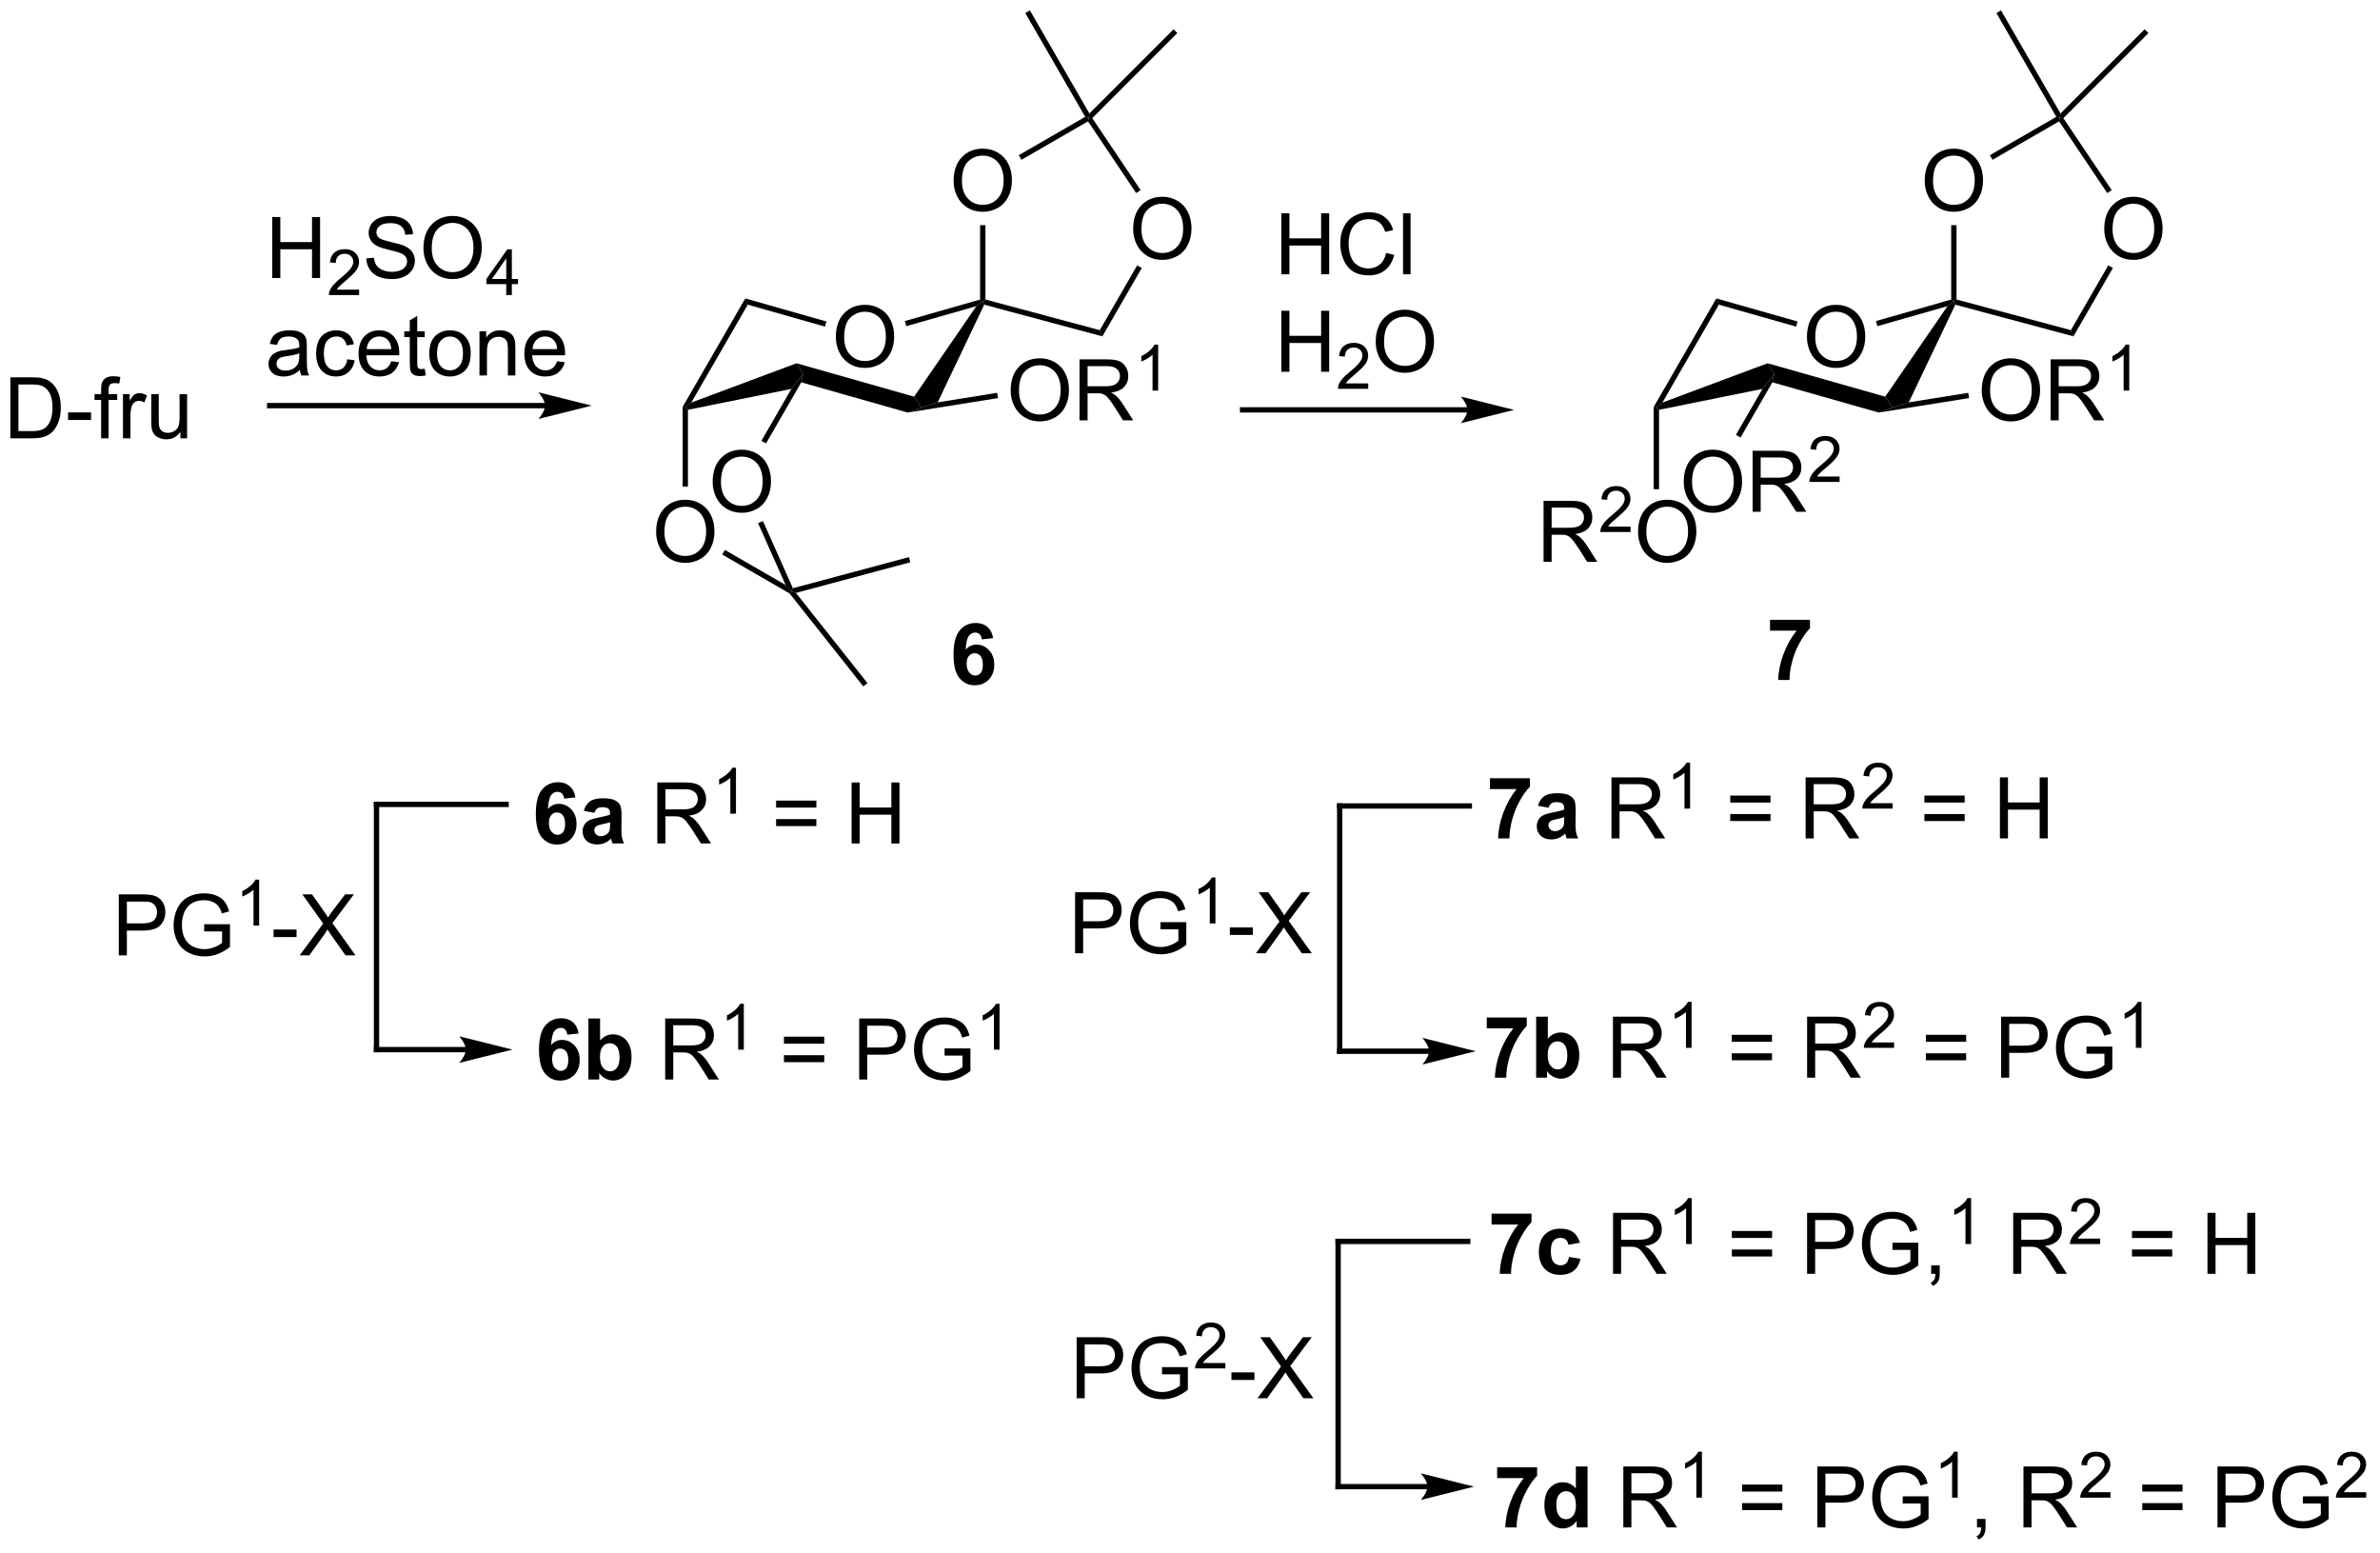 <?xml version="1.0" encoding="UTF-8"?>
<!DOCTYPE svg PUBLIC '-//W3C//DTD SVG 1.0//EN'
          'http://www.w3.org/TR/2001/REC-SVG-20010904/DTD/svg10.dtd'>
<svg stroke-dasharray="none" shape-rendering="auto" xmlns="http://www.w3.org/2000/svg" font-family="'Dialog'" text-rendering="auto" width="613" fill-opacity="1" color-interpolation="auto" color-rendering="auto" preserveAspectRatio="xMidYMid meet" font-size="12px" viewBox="0 0 613 400" fill="black" xmlns:xlink="http://www.w3.org/1999/xlink" stroke="black" image-rendering="auto" stroke-miterlimit="10" stroke-linecap="square" stroke-linejoin="miter" font-style="normal" stroke-width="1" height="400" stroke-dashoffset="0" font-weight="normal" stroke-opacity="1"
><!--Generated by the Batik Graphics2D SVG Generator--><defs id="genericDefs"
  /><g
  ><defs id="defs1"
    ><clipPath clipPathUnits="userSpaceOnUse" id="clipPath1"
      ><path d="M1.281 0.646 L230.816 0.646 L230.816 150.306 L1.281 150.306 L1.281 0.646 Z"
      /></clipPath
      ><clipPath clipPathUnits="userSpaceOnUse" id="clipPath2"
      ><path d="M-0.542 147.511 L-0.542 293.01 L222.611 293.01 L222.611 147.511 Z"
      /></clipPath
    ></defs
    ><g transform="scale(2.667,2.667) translate(-1.281,-0.646) matrix(1.029,0,0,1.029,1.839,-151.084)"
    ><path d="M0.43 188.583 L0.43 182.857 L2.404 182.857 Q3.07 182.857 3.422 182.938 Q3.914 183.052 4.263 183.349 Q4.716 183.732 4.94 184.328 Q5.164 184.922 5.164 185.688 Q5.164 186.341 5.01 186.846 Q4.859 187.349 4.62 187.68 Q4.383 188.008 4.099 188.198 Q3.818 188.388 3.417 188.487 Q3.016 188.583 2.497 188.583 L0.43 188.583 ZM1.188 187.906 L2.412 187.906 Q2.977 187.906 3.3 187.802 Q3.622 187.695 3.812 187.505 Q4.083 187.234 4.232 186.781 Q4.383 186.326 4.383 185.677 Q4.383 184.779 4.088 184.297 Q3.794 183.812 3.372 183.648 Q3.068 183.531 2.391 183.531 L1.188 183.531 L1.188 187.906 ZM5.845 186.864 L5.845 186.156 L8.004 186.156 L8.004 186.864 L5.845 186.864 ZM8.949 188.583 L8.949 184.982 L8.329 184.982 L8.329 184.435 L8.949 184.435 L8.949 183.992 Q8.949 183.576 9.025 183.372 Q9.126 183.099 9.382 182.93 Q9.637 182.758 10.098 182.758 Q10.395 182.758 10.754 182.828 L10.65 183.443 Q10.431 183.404 10.236 183.404 Q9.915 183.404 9.783 183.542 Q9.65 183.677 9.65 184.052 L9.65 184.435 L10.457 184.435 L10.457 184.982 L9.65 184.982 L9.65 188.583 L8.949 188.583 ZM10.997 188.583 L10.997 184.435 L11.63 184.435 L11.63 185.062 Q11.872 184.622 12.075 184.482 Q12.281 184.341 12.529 184.341 Q12.883 184.341 13.25 184.568 L13.008 185.219 Q12.75 185.068 12.492 185.068 Q12.263 185.068 12.078 185.206 Q11.896 185.344 11.818 185.591 Q11.7 185.966 11.7 186.411 L11.7 188.583 L10.997 188.583 ZM16.388 188.583 L16.388 187.974 Q15.904 188.677 15.07 188.677 Q14.703 188.677 14.385 188.536 Q14.068 188.396 13.912 188.182 Q13.758 187.969 13.695 187.661 Q13.654 187.453 13.654 187.005 L13.654 184.435 L14.357 184.435 L14.357 186.734 Q14.357 187.286 14.398 187.476 Q14.466 187.755 14.68 187.914 Q14.896 188.07 15.211 188.07 Q15.529 188.07 15.805 187.909 Q16.083 187.747 16.198 187.469 Q16.312 187.188 16.312 186.656 L16.312 184.435 L17.016 184.435 L17.016 188.583 L16.388 188.583 Z" stroke="none" clip-path="url(#clipPath2)"
    /></g
    ><g transform="matrix(2.743,0,0,2.743,1.488,-404.613)"
    ><path d="M50.642 185.339 L24.779 185.339 L24.529 185.339 L24.529 185.839 L24.779 185.839 L50.642 185.839 L50.892 185.839 L50.892 185.339 L50.642 185.339 ZM55.017 185.589 L50.017 184.339 C50.017 184.339 50.642 185.042 50.642 185.589 C50.642 186.135 50.017 186.839 50.017 186.839 Z" stroke="none" clip-path="url(#clipPath2)"
    /></g
    ><g transform="matrix(2.743,0,0,2.743,1.488,-404.613)"
    ><path d="M25.021 173.609 L25.021 167.883 L25.779 167.883 L25.779 170.234 L28.755 170.234 L28.755 167.883 L29.513 167.883 L29.513 173.609 L28.755 173.609 L28.755 170.909 L25.779 170.909 L25.779 173.609 L25.021 173.609 Z" stroke="none" clip-path="url(#clipPath2)"
    /></g
    ><g transform="matrix(2.743,0,0,2.743,1.488,-404.613)"
    ><path d="M33.179 174.702 L33.179 175.209 L30.339 175.209 Q30.333 175.018 30.402 174.842 Q30.509 174.553 30.747 174.272 Q30.988 173.991 31.439 173.621 Q32.138 173.047 32.384 172.711 Q32.63 172.375 32.63 172.077 Q32.63 171.764 32.406 171.549 Q32.183 171.332 31.822 171.332 Q31.441 171.332 31.212 171.561 Q30.984 171.789 30.982 172.194 L30.439 172.139 Q30.495 171.532 30.859 171.215 Q31.222 170.897 31.833 170.897 Q32.453 170.897 32.812 171.241 Q33.173 171.582 33.173 172.088 Q33.173 172.346 33.068 172.596 Q32.962 172.844 32.716 173.119 Q32.472 173.395 31.904 173.875 Q31.429 174.274 31.294 174.416 Q31.16 174.559 31.072 174.702 L33.179 174.702 Z" stroke="none" clip-path="url(#clipPath2)"
    /></g
    ><g transform="matrix(2.743,0,0,2.743,1.488,-404.613)"
    ><path d="M33.854 171.768 L34.57 171.706 Q34.62 172.135 34.804 172.411 Q34.992 172.687 35.383 172.857 Q35.773 173.026 36.26 173.026 Q36.695 173.026 37.026 172.898 Q37.359 172.768 37.52 172.544 Q37.682 172.32 37.682 172.055 Q37.682 171.784 37.526 171.583 Q37.37 171.383 37.01 171.245 Q36.781 171.156 35.992 170.966 Q35.203 170.776 34.885 170.609 Q34.476 170.393 34.273 170.075 Q34.073 169.758 34.073 169.362 Q34.073 168.93 34.317 168.552 Q34.565 168.174 35.036 167.979 Q35.51 167.784 36.088 167.784 Q36.726 167.784 37.211 167.989 Q37.698 168.195 37.958 168.594 Q38.221 168.992 38.242 169.495 L37.515 169.549 Q37.455 169.008 37.117 168.732 Q36.781 168.453 36.12 168.453 Q35.432 168.453 35.117 168.706 Q34.804 168.956 34.804 169.312 Q34.804 169.62 35.026 169.82 Q35.245 170.018 36.169 170.229 Q37.093 170.437 37.437 170.594 Q37.937 170.823 38.174 171.177 Q38.414 171.531 38.414 171.992 Q38.414 172.448 38.151 172.854 Q37.89 173.258 37.398 173.484 Q36.909 173.708 36.297 173.708 Q35.518 173.708 34.992 173.482 Q34.468 173.252 34.169 172.799 Q33.87 172.344 33.854 171.768 ZM39.218 170.82 Q39.218 169.393 39.984 168.589 Q40.75 167.781 41.961 167.781 Q42.752 167.781 43.388 168.161 Q44.026 168.539 44.359 169.216 Q44.695 169.893 44.695 170.752 Q44.695 171.625 44.343 172.312 Q43.992 173 43.346 173.354 Q42.703 173.708 41.955 173.708 Q41.148 173.708 40.51 173.318 Q39.875 172.924 39.547 172.25 Q39.218 171.573 39.218 170.82 ZM40 170.831 Q40 171.867 40.554 172.464 Q41.112 173.057 41.953 173.057 Q42.807 173.057 43.359 172.456 Q43.914 171.854 43.914 170.75 Q43.914 170.049 43.677 169.529 Q43.44 169.008 42.984 168.721 Q42.531 168.432 41.963 168.432 Q41.159 168.432 40.578 168.987 Q40 169.539 40 170.831 Z" stroke="none" clip-path="url(#clipPath2)"
    /></g
    ><g transform="matrix(2.743,0,0,2.743,1.488,-404.613)"
    ><path d="M46.993 175.209 L46.993 174.18 L45.129 174.18 L45.129 173.698 L47.09 170.914 L47.52 170.914 L47.52 173.698 L48.1 173.698 L48.1 174.18 L47.52 174.18 L47.52 175.209 L46.993 175.209 ZM46.993 173.698 L46.993 171.76 L45.649 173.698 L46.993 173.698 Z" stroke="none" clip-path="url(#clipPath2)"
    /></g
    ><g transform="matrix(2.743,0,0,2.743,1.488,-404.613)"
    ><path d="M27.615 182.246 Q27.224 182.58 26.862 182.718 Q26.503 182.853 26.088 182.853 Q25.404 182.853 25.036 182.52 Q24.669 182.184 24.669 181.666 Q24.669 181.361 24.807 181.108 Q24.948 180.856 25.172 180.705 Q25.396 180.551 25.677 180.473 Q25.885 180.418 26.302 180.369 Q27.154 180.267 27.557 180.126 Q27.56 179.981 27.56 179.942 Q27.56 179.512 27.362 179.337 Q27.091 179.098 26.56 179.098 Q26.065 179.098 25.828 179.272 Q25.591 179.447 25.479 179.887 L24.792 179.793 Q24.885 179.353 25.099 179.082 Q25.315 178.809 25.721 178.663 Q26.128 178.517 26.661 178.517 Q27.193 178.517 27.523 178.642 Q27.857 178.767 28.013 178.957 Q28.169 179.145 28.232 179.434 Q28.268 179.613 28.268 180.082 L28.268 181.02 Q28.268 182.001 28.312 182.262 Q28.357 182.52 28.49 182.759 L27.755 182.759 Q27.646 182.541 27.615 182.246 ZM27.557 180.676 Q27.174 180.832 26.409 180.942 Q25.974 181.004 25.794 181.082 Q25.615 181.16 25.516 181.311 Q25.419 181.462 25.419 181.645 Q25.419 181.926 25.633 182.113 Q25.846 182.301 26.255 182.301 Q26.661 182.301 26.977 182.124 Q27.294 181.947 27.443 181.637 Q27.557 181.4 27.557 180.934 L27.557 180.676 ZM32.064 181.238 L32.757 181.33 Q32.642 182.043 32.176 182.449 Q31.71 182.853 31.03 182.853 Q30.178 182.853 29.66 182.296 Q29.142 181.738 29.142 180.699 Q29.142 180.028 29.363 179.525 Q29.587 179.02 30.043 178.77 Q30.499 178.517 31.032 178.517 Q31.71 178.517 32.139 178.858 Q32.569 179.199 32.689 179.83 L32.007 179.934 Q31.907 179.517 31.66 179.306 Q31.413 179.095 31.061 179.095 Q30.53 179.095 30.197 179.475 Q29.866 179.856 29.866 180.681 Q29.866 181.517 30.186 181.897 Q30.506 182.275 31.022 182.275 Q31.436 182.275 31.712 182.022 Q31.991 181.767 32.064 181.238 ZM36.197 181.423 L36.923 181.512 Q36.751 182.15 36.285 182.501 Q35.822 182.853 35.1 182.853 Q34.189 182.853 33.655 182.293 Q33.124 181.731 33.124 180.72 Q33.124 179.673 33.663 179.095 Q34.202 178.517 35.061 178.517 Q35.892 178.517 36.418 179.085 Q36.947 179.65 36.947 180.676 Q36.947 180.738 36.944 180.863 L33.85 180.863 Q33.889 181.548 34.236 181.913 Q34.585 182.275 35.103 182.275 Q35.491 182.275 35.764 182.072 Q36.038 181.869 36.197 181.423 ZM33.889 180.285 L36.204 180.285 Q36.157 179.762 35.939 179.501 Q35.603 179.095 35.069 179.095 Q34.585 179.095 34.254 179.421 Q33.923 179.744 33.889 180.285 ZM39.341 182.129 L39.443 182.751 Q39.146 182.814 38.911 182.814 Q38.529 182.814 38.318 182.694 Q38.107 182.572 38.021 182.374 Q37.935 182.176 37.935 181.543 L37.935 179.158 L37.419 179.158 L37.419 178.611 L37.935 178.611 L37.935 177.582 L38.635 177.16 L38.635 178.611 L39.341 178.611 L39.341 179.158 L38.635 179.158 L38.635 181.582 Q38.635 181.884 38.672 181.97 Q38.708 182.056 38.792 182.108 Q38.878 182.158 39.034 182.158 Q39.151 182.158 39.341 182.129 ZM39.767 180.684 Q39.767 179.533 40.407 178.978 Q40.944 178.517 41.712 178.517 Q42.569 178.517 43.111 179.077 Q43.655 179.637 43.655 180.626 Q43.655 181.426 43.413 181.887 Q43.173 182.345 42.715 182.6 Q42.257 182.853 41.712 182.853 Q40.842 182.853 40.303 182.296 Q39.767 181.736 39.767 180.684 ZM40.491 180.684 Q40.491 181.481 40.837 181.879 Q41.186 182.275 41.712 182.275 Q42.236 182.275 42.582 181.876 Q42.931 181.478 42.931 180.66 Q42.931 179.892 42.582 179.496 Q42.233 179.098 41.712 179.098 Q41.186 179.098 40.837 179.494 Q40.491 179.887 40.491 180.684 ZM44.479 182.759 L44.479 178.611 L45.112 178.611 L45.112 179.199 Q45.568 178.517 46.432 178.517 Q46.807 178.517 47.12 178.653 Q47.435 178.785 47.591 179.004 Q47.747 179.223 47.81 179.525 Q47.849 179.72 47.849 180.207 L47.849 182.759 L47.146 182.759 L47.146 180.236 Q47.146 179.806 47.062 179.593 Q46.982 179.379 46.773 179.254 Q46.565 179.126 46.284 179.126 Q45.833 179.126 45.508 179.413 Q45.182 179.697 45.182 180.494 L45.182 182.759 L44.479 182.759 ZM51.767 181.423 L52.493 181.512 Q52.322 182.15 51.855 182.501 Q51.392 182.853 50.671 182.853 Q49.759 182.853 49.225 182.293 Q48.694 181.731 48.694 180.72 Q48.694 179.673 49.233 179.095 Q49.772 178.517 50.632 178.517 Q51.462 178.517 51.988 179.085 Q52.517 179.65 52.517 180.676 Q52.517 180.738 52.514 180.863 L49.421 180.863 Q49.46 181.548 49.806 181.913 Q50.155 182.275 50.673 182.275 Q51.061 182.275 51.335 182.072 Q51.608 181.869 51.767 181.423 ZM49.46 180.285 L51.775 180.285 Q51.728 179.762 51.509 179.501 Q51.173 179.095 50.639 179.095 Q50.155 179.095 49.824 179.421 Q49.493 179.744 49.46 180.285 Z" stroke="none" clip-path="url(#clipPath2)"
    /></g
    ><g transform="matrix(2.743,0,0,2.743,1.488,-404.613)"
    ><path d="M77.942 179.162 Q77.942 177.735 78.708 176.931 Q79.474 176.123 80.685 176.123 Q81.476 176.123 82.112 176.504 Q82.75 176.881 83.083 177.558 Q83.419 178.235 83.419 179.095 Q83.419 179.967 83.067 180.655 Q82.716 181.342 82.07 181.696 Q81.427 182.05 80.68 182.05 Q79.872 182.05 79.234 181.66 Q78.599 181.267 78.271 180.592 Q77.942 179.915 77.942 179.162 ZM78.724 179.173 Q78.724 180.209 79.278 180.806 Q79.836 181.399 80.677 181.399 Q81.531 181.399 82.083 180.798 Q82.638 180.196 82.638 179.092 Q82.638 178.392 82.401 177.871 Q82.164 177.35 81.708 177.064 Q81.255 176.774 80.687 176.774 Q79.883 176.774 79.302 177.329 Q78.724 177.881 78.724 179.173 Z" stroke="none" clip-path="url(#clipPath2)"
    /></g
    ><g transform="matrix(2.743,0,0,2.743,1.488,-404.613)"
    ><path d="M69.436 175.524 L69.674 176.111 L64.368 185.3 L63.805 185.777 L63.555 185.71 Z" stroke="none" clip-path="url(#clipPath2)"
    /></g
    ><g transform="matrix(2.743,0,0,2.743,1.488,-404.613)"
    ><path d="M64.055 185.98 L63.805 185.777 L64.368 185.3 L74.25 181.611 L74.862 182.616 L73.764 184.018 Z" stroke="none" clip-path="url(#clipPath2)"
    /></g
    ><g transform="matrix(2.743,0,0,2.743,1.488,-404.613)"
    ><path d="M74.698 183.401 L74.862 182.616 L74.25 181.611 L85.291 184.747 L85.987 185.777 L84.684 186.238 Z" stroke="none" clip-path="url(#clipPath2)"
    /></g
    ><g transform="matrix(2.743,0,0,2.743,1.488,-404.613)"
    ><path d="M87.504 185.28 L85.987 185.777 L85.291 184.747 L91.139 176.249 L91.738 175.817 L91.873 176.113 Z" stroke="none" clip-path="url(#clipPath2)"
    /></g
    ><g transform="matrix(2.743,0,0,2.743,1.488,-404.613)"
    ><path d="M91.488 175.629 L91.738 175.817 L91.139 176.249 L84.555 178.129 L84.418 177.649 Z" stroke="none" clip-path="url(#clipPath2)"
    /></g
    ><g transform="matrix(2.743,0,0,2.743,1.488,-404.613)"
    ><path d="M77.06 177.689 L76.924 178.17 L69.674 176.111 L69.436 175.524 Z" stroke="none" clip-path="url(#clipPath2)"
    /></g
    ><g transform="matrix(2.743,0,0,2.743,1.488,-404.613)"
    ><path d="M91.873 176.113 L91.738 175.817 L91.988 175.625 L102.725 178.503 L102.967 179.085 Z" stroke="none" clip-path="url(#clipPath2)"
    /></g
    ><g transform="matrix(2.743,0,0,2.743,1.488,-404.613)"
    ><path d="M89.001 164.503 Q89.001 163.076 89.766 162.272 Q90.532 161.464 91.743 161.464 Q92.535 161.464 93.17 161.844 Q93.808 162.222 94.141 162.899 Q94.477 163.576 94.477 164.435 Q94.477 165.308 94.126 165.995 Q93.774 166.683 93.128 167.037 Q92.485 167.391 91.738 167.391 Q90.93 167.391 90.293 167.001 Q89.657 166.607 89.329 165.933 Q89.001 165.256 89.001 164.503 ZM89.782 164.514 Q89.782 165.55 90.337 166.147 Q90.894 166.74 91.735 166.74 Q92.589 166.74 93.141 166.139 Q93.696 165.537 93.696 164.433 Q93.696 163.732 93.459 163.212 Q93.222 162.691 92.766 162.404 Q92.313 162.115 91.746 162.115 Q90.941 162.115 90.36 162.67 Q89.782 163.222 89.782 164.514 Z" stroke="none" clip-path="url(#clipPath2)"
    /></g
    ><g transform="matrix(2.743,0,0,2.743,1.488,-404.613)"
    ><path d="M91.988 175.625 L91.738 175.817 L91.488 175.629 L91.488 168.644 L91.988 168.644 Z" stroke="none" clip-path="url(#clipPath2)"
    /></g
    ><g transform="matrix(2.743,0,0,2.743,1.488,-404.613)"
    ><path d="M105.859 169.02 Q105.859 167.593 106.625 166.789 Q107.39 165.981 108.601 165.981 Q109.393 165.981 110.028 166.362 Q110.666 166.739 111 167.416 Q111.336 168.093 111.336 168.953 Q111.336 169.825 110.984 170.513 Q110.632 171.2 109.987 171.554 Q109.343 171.908 108.596 171.908 Q107.789 171.908 107.151 171.518 Q106.515 171.125 106.187 170.45 Q105.859 169.773 105.859 169.02 ZM106.64 169.031 Q106.64 170.067 107.195 170.664 Q107.752 171.257 108.593 171.257 Q109.448 171.257 110 170.656 Q110.554 170.054 110.554 168.95 Q110.554 168.25 110.317 167.729 Q110.08 167.208 109.625 166.922 Q109.171 166.632 108.604 166.632 Q107.799 166.632 107.218 167.187 Q106.64 167.739 106.64 169.031 Z" stroke="none" clip-path="url(#clipPath2)"
    /></g
    ><g transform="matrix(2.743,0,0,2.743,1.488,-404.613)"
    ><path d="M102.967 179.085 L102.725 178.503 L106.236 172.422 L106.669 172.672 Z" stroke="none" clip-path="url(#clipPath2)"
    /></g
    ><g transform="matrix(2.743,0,0,2.743,1.488,-404.613)"
    ><path d="M95.37 162.509 L95.12 162.076 L101.356 158.476 L101.697 158.567 L101.62 158.901 Z" stroke="none" clip-path="url(#clipPath2)"
    /></g
    ><g transform="matrix(2.743,0,0,2.743,1.488,-404.613)"
    ><path d="M101.62 158.901 L101.697 158.567 L102.019 158.599 L106.559 165.355 L106.144 165.634 Z" stroke="none" clip-path="url(#clipPath2)"
    /></g
    ><g transform="matrix(2.743,0,0,2.743,1.488,-404.613)"
    ><path d="M101.751 158.16 L101.697 158.567 L101.356 158.476 L95.731 148.733 L96.164 148.483 Z" stroke="none" clip-path="url(#clipPath2)"
    /></g
    ><g transform="matrix(2.743,0,0,2.743,1.488,-404.613)"
    ><path d="M102.019 158.599 L101.697 158.567 L101.751 158.16 L109.652 150.259 L110.006 150.612 Z" stroke="none" clip-path="url(#clipPath2)"
    /></g
    ><g transform="matrix(2.743,0,0,2.743,1.488,-404.613)"
    ><path d="M94.358 184.184 Q94.358 182.757 95.123 181.952 Q95.889 181.145 97.1 181.145 Q97.891 181.145 98.527 181.525 Q99.165 181.903 99.498 182.58 Q99.834 183.257 99.834 184.116 Q99.834 184.989 99.483 185.676 Q99.131 186.364 98.485 186.718 Q97.842 187.072 97.095 187.072 Q96.287 187.072 95.649 186.681 Q95.014 186.288 94.686 185.614 Q94.358 184.937 94.358 184.184 ZM95.139 184.195 Q95.139 185.231 95.694 185.827 Q96.251 186.421 97.092 186.421 Q97.946 186.421 98.498 185.82 Q99.053 185.218 99.053 184.114 Q99.053 183.413 98.816 182.892 Q98.579 182.371 98.123 182.085 Q97.67 181.796 97.102 181.796 Q96.298 181.796 95.717 182.351 Q95.139 182.903 95.139 184.195 ZM100.823 186.973 L100.823 181.246 L103.362 181.246 Q104.127 181.246 104.526 181.4 Q104.924 181.554 105.161 181.945 Q105.401 182.335 105.401 182.809 Q105.401 183.418 105.005 183.838 Q104.612 184.254 103.786 184.366 Q104.088 184.512 104.244 184.653 Q104.575 184.958 104.872 185.413 L105.869 186.973 L104.916 186.973 L104.158 185.78 Q103.825 185.265 103.609 184.991 Q103.395 184.718 103.226 184.608 Q103.057 184.499 102.88 184.458 Q102.752 184.429 102.458 184.429 L101.58 184.429 L101.58 186.973 L100.823 186.973 ZM101.58 183.773 L103.208 183.773 Q103.729 183.773 104.02 183.666 Q104.315 183.559 104.466 183.322 Q104.619 183.085 104.619 182.809 Q104.619 182.403 104.323 182.142 Q104.028 181.879 103.393 181.879 L101.58 181.879 L101.58 183.773 Z" stroke="none" clip-path="url(#clipPath2)"
    /></g
    ><g transform="matrix(2.743,0,0,2.743,1.488,-404.613)"
    ><path d="M108.206 184.173 L107.679 184.173 L107.679 180.812 Q107.487 180.993 107.179 181.175 Q106.87 181.357 106.624 181.448 L106.624 180.939 Q107.065 180.73 107.395 180.435 Q107.727 180.138 107.866 179.861 L108.206 179.861 L108.206 184.173 Z" stroke="none" clip-path="url(#clipPath2)"
    /></g
    ><g transform="matrix(2.743,0,0,2.743,1.488,-404.613)"
    ><path d="M84.684 186.238 L85.987 185.777 L87.504 185.28 L93.091 184.386 L93.171 184.88 Z" stroke="none" clip-path="url(#clipPath2)"
    /></g
    ><g transform="matrix(2.743,0,0,2.743,1.488,-404.613)"
    ><path d="M61.068 197.463 Q61.068 196.036 61.833 195.231 Q62.599 194.423 63.81 194.423 Q64.602 194.423 65.237 194.804 Q65.875 195.181 66.208 195.858 Q66.544 196.536 66.544 197.395 Q66.544 198.267 66.193 198.955 Q65.841 199.642 65.195 199.996 Q64.552 200.351 63.805 200.351 Q62.997 200.351 62.359 199.96 Q61.724 199.567 61.396 198.892 Q61.068 198.215 61.068 197.463 ZM61.849 197.473 Q61.849 198.509 62.404 199.106 Q62.961 199.7 63.802 199.7 Q64.656 199.7 65.208 199.098 Q65.763 198.496 65.763 197.392 Q65.763 196.692 65.526 196.171 Q65.289 195.65 64.833 195.364 Q64.38 195.075 63.812 195.075 Q63.008 195.075 62.427 195.629 Q61.849 196.181 61.849 197.473 Z" stroke="none" clip-path="url(#clipPath2)"
    /></g
    ><g transform="matrix(2.743,0,0,2.743,1.488,-404.613)"
    ><path d="M63.555 185.71 L63.805 185.777 L64.055 185.98 L64.055 193.187 L63.555 193.187 Z" stroke="none" clip-path="url(#clipPath2)"
    /></g
    ><g transform="matrix(2.743,0,0,2.743,1.488,-404.613)"
    ><path d="M66.375 192.762 Q66.375 191.335 67.141 190.53 Q67.906 189.723 69.117 189.723 Q69.909 189.723 70.544 190.103 Q71.182 190.48 71.516 191.157 Q71.852 191.835 71.852 192.694 Q71.852 193.566 71.5 194.254 Q71.149 194.941 70.503 195.296 Q69.859 195.65 69.112 195.65 Q68.305 195.65 67.667 195.259 Q67.031 194.866 66.703 194.191 Q66.375 193.514 66.375 192.762 ZM67.156 192.772 Q67.156 193.809 67.711 194.405 Q68.268 194.999 69.109 194.999 Q69.964 194.999 70.516 194.397 Q71.07 193.796 71.07 192.691 Q71.07 191.991 70.834 191.47 Q70.597 190.949 70.141 190.663 Q69.688 190.374 69.12 190.374 Q68.315 190.374 67.734 190.928 Q67.156 191.48 67.156 192.772 Z" stroke="none" clip-path="url(#clipPath2)"
    /></g
    ><g transform="matrix(2.743,0,0,2.743,1.488,-404.613)"
    ><path d="M73.764 184.018 L74.862 182.616 L74.698 183.401 L71.385 189.139 L70.952 188.889 Z" stroke="none" clip-path="url(#clipPath2)"
    /></g
    ><g transform="matrix(2.743,0,0,2.743,1.488,-404.613)"
    ><path d="M67.272 199.567 L67.522 199.134 L73.223 202.425 L73.764 203.027 L73.598 203.219 Z" stroke="none" clip-path="url(#clipPath2)"
    /></g
    ><g transform="matrix(2.743,0,0,2.743,1.488,-404.613)"
    ><path d="M70.641 196.626 L71.098 196.423 L73.906 202.73 L73.764 203.027 L73.223 202.425 Z" stroke="none" clip-path="url(#clipPath2)"
    /></g
    ><g transform="matrix(2.743,0,0,2.743,1.488,-404.613)"
    ><path d="M74.196 203.17 L73.764 203.027 L73.906 202.73 L84.807 199.809 L84.937 200.292 Z" stroke="none" clip-path="url(#clipPath2)"
    /></g
    ><g transform="matrix(2.743,0,0,2.743,1.488,-404.613)"
    ><path d="M73.598 203.219 L73.764 203.027 L74.196 203.17 L80.908 211.633 L80.516 211.943 Z" stroke="none" clip-path="url(#clipPath2)"
    /></g
    ><g transform="matrix(2.743,0,0,2.743,1.488,-404.613)"
    ><path d="M53.489 222.367 L52.426 222.484 Q52.387 222.156 52.223 222 Q52.059 221.844 51.796 221.844 Q51.45 221.844 51.207 222.156 Q50.968 222.469 50.905 223.458 Q51.317 222.974 51.926 222.974 Q52.614 222.974 53.103 223.497 Q53.593 224.021 53.593 224.849 Q53.593 225.727 53.077 226.26 Q52.562 226.792 51.754 226.792 Q50.887 226.792 50.327 226.117 Q49.77 225.443 49.77 223.906 Q49.77 222.333 50.351 221.638 Q50.934 220.943 51.864 220.943 Q52.515 220.943 52.942 221.307 Q53.371 221.672 53.489 222.367 ZM50.999 224.763 Q50.999 225.297 51.244 225.589 Q51.491 225.88 51.809 225.88 Q52.114 225.88 52.317 225.643 Q52.52 225.404 52.52 224.859 Q52.52 224.302 52.301 224.042 Q52.082 223.781 51.754 223.781 Q51.437 223.781 51.218 224.031 Q50.999 224.279 50.999 224.763 ZM55.274 223.81 L54.276 223.63 Q54.446 223.029 54.855 222.74 Q55.266 222.451 56.073 222.451 Q56.808 222.451 57.167 222.625 Q57.526 222.797 57.672 223.065 Q57.821 223.333 57.821 224.047 L57.808 225.328 Q57.808 225.875 57.86 226.135 Q57.914 226.396 58.058 226.693 L56.972 226.693 Q56.93 226.583 56.868 226.367 Q56.839 226.271 56.828 226.24 Q56.547 226.513 56.227 226.651 Q55.907 226.786 55.542 226.786 Q54.901 226.786 54.532 226.44 Q54.164 226.091 54.164 225.56 Q54.164 225.208 54.331 224.932 Q54.5 224.656 54.803 224.51 Q55.105 224.365 55.675 224.255 Q56.446 224.109 56.743 223.984 L56.743 223.875 Q56.743 223.56 56.586 223.424 Q56.43 223.289 55.995 223.289 Q55.703 223.289 55.539 223.406 Q55.375 223.521 55.274 223.81 ZM56.743 224.701 Q56.532 224.771 56.073 224.87 Q55.618 224.966 55.477 225.06 Q55.261 225.211 55.261 225.445 Q55.261 225.677 55.433 225.846 Q55.605 226.013 55.87 226.013 Q56.167 226.013 56.438 225.818 Q56.636 225.669 56.698 225.453 Q56.743 225.312 56.743 224.919 L56.743 224.701 Z" stroke="none" clip-path="url(#clipPath2)"
    /></g
    ><g transform="matrix(2.743,0,0,2.743,1.488,-404.613)"
    ><path d="M61.18 226.693 L61.18 220.966 L63.719 220.966 Q64.485 220.966 64.883 221.12 Q65.282 221.273 65.519 221.664 Q65.758 222.055 65.758 222.529 Q65.758 223.138 65.362 223.557 Q64.969 223.974 64.144 224.086 Q64.446 224.232 64.602 224.372 Q64.933 224.677 65.23 225.133 L66.227 226.693 L65.274 226.693 L64.516 225.5 Q64.183 224.984 63.967 224.711 Q63.753 224.438 63.584 224.328 Q63.414 224.219 63.237 224.177 Q63.11 224.148 62.816 224.148 L61.938 224.148 L61.938 226.693 L61.18 226.693 ZM61.938 223.492 L63.566 223.492 Q64.086 223.492 64.378 223.385 Q64.672 223.279 64.823 223.042 Q64.977 222.805 64.977 222.529 Q64.977 222.122 64.68 221.862 Q64.386 221.599 63.75 221.599 L61.938 221.599 L61.938 223.492 Z" stroke="none" clip-path="url(#clipPath2)"
    /></g
    ><g transform="matrix(2.743,0,0,2.743,1.488,-404.613)"
    ><path d="M68.564 223.893 L68.036 223.893 L68.036 220.531 Q67.845 220.713 67.536 220.895 Q67.228 221.076 66.982 221.168 L66.982 220.658 Q67.423 220.449 67.753 220.154 Q68.085 219.857 68.224 219.58 L68.564 219.58 L68.564 223.893 Z" stroke="none" clip-path="url(#clipPath2)"
    /></g
    ><g transform="matrix(2.743,0,0,2.743,1.488,-404.613)"
    ><path d="M76.113 223.326 L72.332 223.326 L72.332 222.669 L76.113 222.669 L76.113 223.326 ZM76.113 225.062 L72.332 225.062 L72.332 224.406 L76.113 224.406 L76.113 225.062 ZM79.422 226.693 L79.422 220.966 L80.18 220.966 L80.18 223.318 L83.156 223.318 L83.156 220.966 L83.914 220.966 L83.914 226.693 L83.156 226.693 L83.156 223.992 L80.18 223.992 L80.18 226.693 L79.422 226.693 Z" stroke="none" clip-path="url(#clipPath2)"
    /></g
    ><g transform="matrix(2.743,0,0,2.743,1.488,-404.613)"
    ><path d="M53.788 244.529 L52.726 244.646 Q52.687 244.318 52.523 244.161 Q52.358 244.005 52.096 244.005 Q51.749 244.005 51.507 244.318 Q51.267 244.63 51.205 245.62 Q51.616 245.135 52.226 245.135 Q52.913 245.135 53.403 245.659 Q53.892 246.182 53.892 247.01 Q53.892 247.888 53.377 248.422 Q52.861 248.953 52.054 248.953 Q51.187 248.953 50.627 248.279 Q50.069 247.604 50.069 246.068 Q50.069 244.495 50.65 243.799 Q51.233 243.104 52.163 243.104 Q52.814 243.104 53.241 243.469 Q53.671 243.833 53.788 244.529 ZM51.299 246.924 Q51.299 247.458 51.543 247.75 Q51.791 248.042 52.108 248.042 Q52.413 248.042 52.616 247.805 Q52.819 247.565 52.819 247.021 Q52.819 246.464 52.601 246.203 Q52.382 245.943 52.054 245.943 Q51.736 245.943 51.517 246.193 Q51.299 246.44 51.299 246.924 ZM54.706 248.854 L54.706 243.127 L55.803 243.127 L55.803 245.19 Q56.31 244.612 57.006 244.612 Q57.764 244.612 58.258 245.161 Q58.756 245.708 58.756 246.737 Q58.756 247.799 58.25 248.375 Q57.745 248.948 57.021 248.948 Q56.667 248.948 56.321 248.771 Q55.974 248.591 55.724 248.245 L55.724 248.854 L54.706 248.854 ZM55.795 246.69 Q55.795 247.333 55.998 247.643 Q56.284 248.081 56.756 248.081 Q57.12 248.081 57.375 247.771 Q57.631 247.458 57.631 246.792 Q57.631 246.081 57.373 245.766 Q57.115 245.451 56.714 245.451 Q56.318 245.451 56.055 245.758 Q55.795 246.065 55.795 246.69 Z" stroke="none" clip-path="url(#clipPath2)"
    /></g
    ><g transform="matrix(2.743,0,0,2.743,1.488,-404.613)"
    ><path d="M61.917 248.854 L61.917 243.127 L64.456 243.127 Q65.222 243.127 65.62 243.281 Q66.019 243.435 66.256 243.826 Q66.495 244.216 66.495 244.69 Q66.495 245.299 66.099 245.719 Q65.706 246.135 64.881 246.247 Q65.183 246.393 65.339 246.534 Q65.67 246.839 65.967 247.294 L66.964 248.854 L66.011 248.854 L65.253 247.661 Q64.92 247.146 64.704 246.872 Q64.49 246.599 64.321 246.489 Q64.151 246.38 63.974 246.339 Q63.847 246.31 63.553 246.31 L62.675 246.31 L62.675 248.854 L61.917 248.854 ZM62.675 245.654 L64.302 245.654 Q64.823 245.654 65.115 245.547 Q65.409 245.44 65.56 245.203 Q65.714 244.966 65.714 244.69 Q65.714 244.284 65.417 244.023 Q65.123 243.76 64.487 243.76 L62.675 243.76 L62.675 245.654 Z" stroke="none" clip-path="url(#clipPath2)"
    /></g
    ><g transform="matrix(2.743,0,0,2.743,1.488,-404.613)"
    ><path d="M69.301 246.054 L68.773 246.054 L68.773 242.693 Q68.582 242.874 68.273 243.056 Q67.965 243.238 67.719 243.329 L67.719 242.82 Q68.16 242.611 68.49 242.316 Q68.822 242.019 68.961 241.742 L69.301 241.742 L69.301 246.054 Z" stroke="none" clip-path="url(#clipPath2)"
    /></g
    ><g transform="matrix(2.743,0,0,2.743,1.488,-404.613)"
    ><path d="M76.85 245.487 L73.069 245.487 L73.069 244.831 L76.85 244.831 L76.85 245.487 ZM76.85 247.224 L73.069 247.224 L73.069 246.568 L76.85 246.568 L76.85 247.224 ZM80.136 248.854 L80.136 243.127 L82.297 243.127 Q82.867 243.127 83.167 243.182 Q83.589 243.252 83.873 243.451 Q84.159 243.646 84.334 244.002 Q84.508 244.357 84.508 244.784 Q84.508 245.513 84.042 246.021 Q83.578 246.526 82.362 246.526 L80.893 246.526 L80.893 248.854 L80.136 248.854 ZM80.893 245.849 L82.375 245.849 Q83.109 245.849 83.417 245.576 Q83.727 245.302 83.727 244.807 Q83.727 244.448 83.544 244.193 Q83.362 243.935 83.065 243.854 Q82.875 243.802 82.359 243.802 L80.893 243.802 L80.893 245.849 ZM88.151 246.607 L88.151 245.935 L90.578 245.932 L90.578 248.057 Q90.018 248.502 89.425 248.729 Q88.831 248.953 88.206 248.953 Q87.362 248.953 86.672 248.591 Q85.984 248.229 85.633 247.547 Q85.281 246.862 85.281 246.018 Q85.281 245.182 85.63 244.458 Q85.979 243.732 86.636 243.38 Q87.292 243.029 88.149 243.029 Q88.768 243.029 89.271 243.232 Q89.774 243.432 90.057 243.792 Q90.344 244.151 90.492 244.729 L89.807 244.917 Q89.68 244.479 89.487 244.229 Q89.297 243.979 88.94 243.828 Q88.586 243.677 88.151 243.677 Q87.633 243.677 87.253 243.836 Q86.875 243.995 86.641 244.252 Q86.409 244.51 86.281 244.818 Q86.063 245.349 86.063 245.971 Q86.063 246.737 86.326 247.252 Q86.589 247.768 87.091 248.018 Q87.597 248.268 88.164 248.268 Q88.656 248.268 89.125 248.078 Q89.594 247.888 89.836 247.674 L89.836 246.607 L88.151 246.607 Z" stroke="none" clip-path="url(#clipPath2)"
    /></g
    ><g transform="matrix(2.743,0,0,2.743,1.488,-404.613)"
    ><path d="M93.313 246.054 L92.786 246.054 L92.786 242.693 Q92.595 242.874 92.286 243.056 Q91.977 243.238 91.731 243.329 L91.731 242.82 Q92.173 242.611 92.503 242.316 Q92.835 242.019 92.974 241.742 L93.313 241.742 L93.313 246.054 Z" stroke="none" clip-path="url(#clipPath2)"
    /></g
    ><g transform="matrix(2.743,0,0,2.743,1.488,-404.613)"
    ><path d="M137.249 185.738 L116.134 185.738 L115.884 185.738 L115.884 186.238 L116.134 186.238 L137.249 186.238 L137.499 186.238 L137.499 185.738 L137.249 185.738 ZM141.624 185.988 L136.624 184.738 C136.624 184.738 137.249 185.441 137.249 185.988 C137.249 186.535 136.624 187.238 136.624 187.238 Z" stroke="none" clip-path="url(#clipPath2)"
    /></g
    ><g transform="matrix(2.743,0,0,2.743,1.488,-404.613)"
    ><path d="M119.774 173.259 L119.774 167.532 L120.532 167.532 L120.532 169.884 L123.509 169.884 L123.509 167.532 L124.266 167.532 L124.266 173.259 L123.509 173.259 L123.509 170.558 L120.532 170.558 L120.532 173.259 L119.774 173.259 ZM129.614 171.251 L130.372 171.441 Q130.135 172.376 129.515 172.868 Q128.895 173.358 128.002 173.358 Q127.075 173.358 126.494 172.98 Q125.916 172.602 125.612 171.889 Q125.309 171.173 125.309 170.352 Q125.309 169.457 125.651 168.792 Q125.994 168.126 126.625 167.779 Q127.255 167.433 128.013 167.433 Q128.872 167.433 129.458 167.871 Q130.044 168.308 130.276 169.102 L129.528 169.277 Q129.33 168.652 128.95 168.368 Q128.572 168.082 127.997 168.082 Q127.338 168.082 126.893 168.399 Q126.45 168.714 126.27 169.248 Q126.091 169.782 126.091 170.347 Q126.091 171.079 126.304 171.623 Q126.518 172.167 126.966 172.438 Q127.416 172.707 127.94 172.707 Q128.575 172.707 129.015 172.339 Q129.458 171.972 129.614 171.251 ZM131.201 173.259 L131.201 167.532 L131.905 167.532 L131.905 173.259 L131.201 173.259 Z" stroke="none" clip-path="url(#clipPath2)"
    /></g
    ><g transform="matrix(2.743,0,0,2.743,1.488,-404.613)"
    ><path d="M119.774 182.409 L119.774 176.682 L120.532 176.682 L120.532 179.034 L123.509 179.034 L123.509 176.682 L124.266 176.682 L124.266 182.409 L123.509 182.409 L123.509 179.708 L120.532 179.708 L120.532 182.409 L119.774 182.409 Z" stroke="none" clip-path="url(#clipPath2)"
    /></g
    ><g transform="matrix(2.743,0,0,2.743,1.488,-404.613)"
    ><path d="M127.933 183.501 L127.933 184.009 L125.093 184.009 Q125.087 183.817 125.155 183.641 Q125.263 183.352 125.501 183.071 Q125.741 182.79 126.192 182.421 Q126.892 181.846 127.138 181.511 Q127.384 181.175 127.384 180.876 Q127.384 180.563 127.159 180.348 Q126.936 180.132 126.575 180.132 Q126.194 180.132 125.966 180.36 Q125.737 180.589 125.735 180.993 L125.192 180.938 Q125.249 180.331 125.612 180.014 Q125.976 179.696 126.587 179.696 Q127.206 179.696 127.565 180.04 Q127.927 180.382 127.927 180.887 Q127.927 181.145 127.821 181.395 Q127.716 181.643 127.47 181.919 Q127.226 182.194 126.657 182.675 Q126.183 183.073 126.048 183.216 Q125.913 183.358 125.825 183.501 L127.933 183.501 Z" stroke="none" clip-path="url(#clipPath2)"
    /></g
    ><g transform="matrix(2.743,0,0,2.743,1.488,-404.613)"
    ><path d="M128.636 179.619 Q128.636 178.192 129.402 177.388 Q130.167 176.581 131.378 176.581 Q132.17 176.581 132.805 176.961 Q133.443 177.338 133.777 178.015 Q134.113 178.692 134.113 179.552 Q134.113 180.424 133.761 181.112 Q133.41 181.799 132.764 182.153 Q132.12 182.508 131.373 182.508 Q130.566 182.508 129.928 182.117 Q129.292 181.724 128.964 181.049 Q128.636 180.372 128.636 179.619 ZM129.417 179.63 Q129.417 180.666 129.972 181.263 Q130.529 181.857 131.37 181.857 Q132.225 181.857 132.777 181.255 Q133.331 180.653 133.331 179.549 Q133.331 178.849 133.094 178.328 Q132.857 177.807 132.402 177.521 Q131.948 177.232 131.381 177.232 Q130.576 177.232 129.995 177.786 Q129.417 178.338 129.417 179.63 Z" stroke="none" clip-path="url(#clipPath2)"
    /></g
    ><g transform="matrix(2.743,0,0,2.743,1.488,-404.613)"
    ><path d="M169.126 179.162 Q169.126 177.735 169.892 176.931 Q170.658 176.123 171.869 176.123 Q172.66 176.123 173.296 176.504 Q173.934 176.881 174.267 177.558 Q174.603 178.235 174.603 179.095 Q174.603 179.967 174.251 180.655 Q173.9 181.342 173.254 181.696 Q172.611 182.05 171.863 182.05 Q171.056 182.05 170.418 181.66 Q169.783 181.267 169.455 180.592 Q169.126 179.915 169.126 179.162 ZM169.908 179.173 Q169.908 180.209 170.462 180.806 Q171.02 181.399 171.861 181.399 Q172.715 181.399 173.267 180.798 Q173.822 180.196 173.822 179.092 Q173.822 178.392 173.585 177.871 Q173.348 177.35 172.892 177.064 Q172.439 176.774 171.871 176.774 Q171.067 176.774 170.486 177.329 Q169.908 177.881 169.908 179.173 Z" stroke="none" clip-path="url(#clipPath2)"
    /></g
    ><g transform="matrix(2.743,0,0,2.743,1.488,-404.613)"
    ><path d="M160.62 175.524 L160.858 176.111 L155.553 185.3 L154.989 185.777 L154.739 185.71 Z" stroke="none" clip-path="url(#clipPath2)"
    /></g
    ><g transform="matrix(2.743,0,0,2.743,1.488,-404.613)"
    ><path d="M155.239 185.98 L154.989 185.777 L155.553 185.3 L165.434 181.611 L166.046 182.616 L164.948 184.018 Z" stroke="none" clip-path="url(#clipPath2)"
    /></g
    ><g transform="matrix(2.743,0,0,2.743,1.488,-404.613)"
    ><path d="M165.882 183.401 L166.046 182.616 L165.434 181.611 L176.475 184.747 L177.171 185.777 L175.868 186.238 Z" stroke="none" clip-path="url(#clipPath2)"
    /></g
    ><g transform="matrix(2.743,0,0,2.743,1.488,-404.613)"
    ><path d="M178.688 185.28 L177.171 185.777 L176.475 184.747 L182.323 176.249 L182.922 175.817 L183.057 176.113 Z" stroke="none" clip-path="url(#clipPath2)"
    /></g
    ><g transform="matrix(2.743,0,0,2.743,1.488,-404.613)"
    ><path d="M182.672 175.629 L182.922 175.817 L182.323 176.249 L175.739 178.129 L175.602 177.649 Z" stroke="none" clip-path="url(#clipPath2)"
    /></g
    ><g transform="matrix(2.743,0,0,2.743,1.488,-404.613)"
    ><path d="M168.244 177.689 L168.107 178.17 L160.858 176.111 L160.62 175.524 Z" stroke="none" clip-path="url(#clipPath2)"
    /></g
    ><g transform="matrix(2.743,0,0,2.743,1.488,-404.613)"
    ><path d="M183.057 176.113 L182.922 175.817 L183.172 175.625 L193.909 178.503 L194.151 179.085 Z" stroke="none" clip-path="url(#clipPath2)"
    /></g
    ><g transform="matrix(2.743,0,0,2.743,1.488,-404.613)"
    ><path d="M180.185 164.503 Q180.185 163.076 180.951 162.272 Q181.716 161.464 182.927 161.464 Q183.719 161.464 184.354 161.844 Q184.992 162.222 185.326 162.899 Q185.661 163.576 185.661 164.435 Q185.661 165.308 185.31 165.995 Q184.958 166.683 184.312 167.037 Q183.669 167.391 182.922 167.391 Q182.115 167.391 181.477 167.001 Q180.841 166.607 180.513 165.933 Q180.185 165.256 180.185 164.503 ZM180.966 164.514 Q180.966 165.55 181.521 166.147 Q182.078 166.74 182.919 166.74 Q183.774 166.74 184.326 166.139 Q184.88 165.537 184.88 164.433 Q184.88 163.732 184.643 163.212 Q184.406 162.691 183.951 162.404 Q183.497 162.115 182.93 162.115 Q182.125 162.115 181.544 162.67 Q180.966 163.222 180.966 164.514 Z" stroke="none" clip-path="url(#clipPath2)"
    /></g
    ><g transform="matrix(2.743,0,0,2.743,1.488,-404.613)"
    ><path d="M183.172 175.625 L182.922 175.817 L182.672 175.629 L182.672 168.644 L183.172 168.644 Z" stroke="none" clip-path="url(#clipPath2)"
    /></g
    ><g transform="matrix(2.743,0,0,2.743,1.488,-404.613)"
    ><path d="M197.043 169.02 Q197.043 167.593 197.809 166.789 Q198.574 165.981 199.785 165.981 Q200.577 165.981 201.212 166.362 Q201.85 166.739 202.184 167.416 Q202.52 168.093 202.52 168.953 Q202.52 169.825 202.168 170.513 Q201.816 171.2 201.171 171.554 Q200.527 171.908 199.78 171.908 Q198.973 171.908 198.335 171.518 Q197.699 171.125 197.371 170.45 Q197.043 169.773 197.043 169.02 ZM197.824 169.031 Q197.824 170.067 198.379 170.664 Q198.936 171.257 199.777 171.257 Q200.632 171.257 201.184 170.656 Q201.738 170.054 201.738 168.95 Q201.738 168.25 201.501 167.729 Q201.264 167.208 200.809 166.922 Q200.356 166.632 199.788 166.632 Q198.983 166.632 198.402 167.187 Q197.824 167.739 197.824 169.031 Z" stroke="none" clip-path="url(#clipPath2)"
    /></g
    ><g transform="matrix(2.743,0,0,2.743,1.488,-404.613)"
    ><path d="M194.151 179.085 L193.909 178.503 L197.42 172.422 L197.853 172.672 Z" stroke="none" clip-path="url(#clipPath2)"
    /></g
    ><g transform="matrix(2.743,0,0,2.743,1.488,-404.613)"
    ><path d="M186.554 162.509 L186.304 162.076 L192.54 158.476 L192.881 158.567 L192.804 158.901 Z" stroke="none" clip-path="url(#clipPath2)"
    /></g
    ><g transform="matrix(2.743,0,0,2.743,1.488,-404.613)"
    ><path d="M192.804 158.901 L192.881 158.567 L193.203 158.599 L197.743 165.355 L197.328 165.634 Z" stroke="none" clip-path="url(#clipPath2)"
    /></g
    ><g transform="matrix(2.743,0,0,2.743,1.488,-404.613)"
    ><path d="M192.935 158.16 L192.881 158.567 L192.54 158.476 L186.915 148.733 L187.348 148.483 Z" stroke="none" clip-path="url(#clipPath2)"
    /></g
    ><g transform="matrix(2.743,0,0,2.743,1.488,-404.613)"
    ><path d="M193.203 158.599 L192.881 158.567 L192.935 158.16 L200.836 150.259 L201.19 150.612 Z" stroke="none" clip-path="url(#clipPath2)"
    /></g
    ><g transform="matrix(2.743,0,0,2.743,1.488,-404.613)"
    ><path d="M185.542 184.184 Q185.542 182.757 186.307 181.952 Q187.073 181.145 188.284 181.145 Q189.076 181.145 189.711 181.525 Q190.349 181.903 190.682 182.58 Q191.018 183.257 191.018 184.116 Q191.018 184.989 190.667 185.676 Q190.315 186.364 189.669 186.718 Q189.026 187.072 188.279 187.072 Q187.471 187.072 186.833 186.681 Q186.198 186.288 185.87 185.614 Q185.542 184.937 185.542 184.184 ZM186.323 184.195 Q186.323 185.231 186.878 185.827 Q187.435 186.421 188.276 186.421 Q189.13 186.421 189.682 185.82 Q190.237 185.218 190.237 184.114 Q190.237 183.413 190 182.892 Q189.763 182.371 189.307 182.085 Q188.854 181.796 188.286 181.796 Q187.482 181.796 186.901 182.351 Q186.323 182.903 186.323 184.195 ZM192.007 186.973 L192.007 181.246 L194.546 181.246 Q195.311 181.246 195.71 181.4 Q196.108 181.554 196.345 181.945 Q196.585 182.335 196.585 182.809 Q196.585 183.418 196.189 183.838 Q195.796 184.254 194.97 184.366 Q195.272 184.512 195.428 184.653 Q195.759 184.958 196.056 185.413 L197.053 186.973 L196.1 186.973 L195.343 185.78 Q195.009 185.265 194.793 184.991 Q194.579 184.718 194.41 184.608 Q194.241 184.499 194.064 184.458 Q193.936 184.429 193.642 184.429 L192.764 184.429 L192.764 186.973 L192.007 186.973 ZM192.764 183.773 L194.392 183.773 Q194.913 183.773 195.204 183.666 Q195.499 183.559 195.65 183.322 Q195.803 183.085 195.803 182.809 Q195.803 182.403 195.507 182.142 Q195.212 181.879 194.577 181.879 L192.764 181.879 L192.764 183.773 Z" stroke="none" clip-path="url(#clipPath2)"
    /></g
    ><g transform="matrix(2.743,0,0,2.743,1.488,-404.613)"
    ><path d="M199.39 184.173 L198.863 184.173 L198.863 180.812 Q198.671 180.993 198.363 181.175 Q198.054 181.357 197.808 181.448 L197.808 180.939 Q198.249 180.73 198.579 180.435 Q198.911 180.138 199.05 179.861 L199.39 179.861 L199.39 184.173 Z" stroke="none" clip-path="url(#clipPath2)"
    /></g
    ><g transform="matrix(2.743,0,0,2.743,1.488,-404.613)"
    ><path d="M175.868 186.238 L177.171 185.777 L178.688 185.28 L184.276 184.386 L184.355 184.88 Z" stroke="none" clip-path="url(#clipPath2)"
    /></g
    ><g transform="matrix(2.743,0,0,2.743,1.488,-404.613)"
    ><path d="M144.395 200.252 L144.395 194.525 L146.934 194.525 Q147.7 194.525 148.098 194.679 Q148.497 194.832 148.734 195.223 Q148.973 195.614 148.973 196.088 Q148.973 196.697 148.577 197.116 Q148.184 197.533 147.359 197.645 Q147.661 197.791 147.817 197.931 Q148.148 198.236 148.445 198.692 L149.442 200.252 L148.489 200.252 L147.731 199.059 Q147.398 198.543 147.182 198.27 Q146.968 197.996 146.799 197.887 Q146.63 197.778 146.452 197.736 Q146.325 197.707 146.031 197.707 L145.153 197.707 L145.153 200.252 L144.395 200.252 ZM145.153 197.051 L146.781 197.051 Q147.302 197.051 147.593 196.944 Q147.887 196.838 148.038 196.601 Q148.192 196.364 148.192 196.088 Q148.192 195.681 147.895 195.421 Q147.601 195.158 146.965 195.158 L145.153 195.158 L145.153 197.051 Z" stroke="none" clip-path="url(#clipPath2)"
    /></g
    ><g transform="matrix(2.743,0,0,2.743,1.488,-404.613)"
    ><path d="M152.564 196.944 L152.564 197.452 L149.724 197.452 Q149.718 197.26 149.786 197.084 Q149.894 196.795 150.132 196.514 Q150.373 196.233 150.824 195.864 Q151.523 195.29 151.769 194.954 Q152.015 194.618 152.015 194.319 Q152.015 194.006 151.791 193.791 Q151.568 193.575 151.207 193.575 Q150.826 193.575 150.597 193.803 Q150.369 194.032 150.367 194.436 L149.824 194.381 Q149.88 193.774 150.244 193.458 Q150.607 193.139 151.218 193.139 Q151.837 193.139 152.197 193.483 Q152.558 193.825 152.558 194.331 Q152.558 194.588 152.453 194.838 Q152.347 195.086 152.101 195.362 Q151.857 195.637 151.288 196.118 Q150.814 196.516 150.679 196.659 Q150.544 196.801 150.457 196.944 L152.564 196.944 Z" stroke="none" clip-path="url(#clipPath2)"
    /></g
    ><g transform="matrix(2.743,0,0,2.743,1.488,-404.613)"
    ><path d="M153.267 197.463 Q153.267 196.036 154.033 195.231 Q154.799 194.423 156.01 194.423 Q156.801 194.423 157.437 194.804 Q158.075 195.181 158.408 195.858 Q158.744 196.536 158.744 197.395 Q158.744 198.267 158.392 198.955 Q158.041 199.642 157.395 199.996 Q156.752 200.351 156.004 200.351 Q155.197 200.351 154.559 199.96 Q153.924 199.567 153.595 198.892 Q153.267 198.215 153.267 197.463 ZM154.049 197.473 Q154.049 198.509 154.603 199.106 Q155.161 199.7 156.002 199.7 Q156.856 199.7 157.408 199.098 Q157.963 198.496 157.963 197.392 Q157.963 196.692 157.726 196.171 Q157.489 195.65 157.033 195.364 Q156.58 195.075 156.012 195.075 Q155.207 195.075 154.627 195.629 Q154.049 196.181 154.049 197.473 Z" stroke="none" clip-path="url(#clipPath2)"
    /></g
    ><g transform="matrix(2.743,0,0,2.743,1.488,-404.613)"
    ><path d="M154.739 185.71 L154.989 185.777 L155.239 185.98 L155.239 193.434 L154.739 193.434 Z" stroke="none" clip-path="url(#clipPath2)"
    /></g
    ><g transform="matrix(2.743,0,0,2.743,1.488,-404.613)"
    ><path d="M157.559 192.762 Q157.559 191.335 158.325 190.53 Q159.09 189.723 160.301 189.723 Q161.093 189.723 161.728 190.103 Q162.367 190.48 162.7 191.157 Q163.036 191.835 163.036 192.694 Q163.036 193.566 162.684 194.254 Q162.333 194.941 161.687 195.296 Q161.044 195.65 160.296 195.65 Q159.489 195.65 158.851 195.259 Q158.215 194.866 157.887 194.191 Q157.559 193.514 157.559 192.762 ZM158.34 192.772 Q158.34 193.809 158.895 194.405 Q159.452 194.999 160.294 194.999 Q161.148 194.999 161.7 194.397 Q162.255 193.796 162.255 192.691 Q162.255 191.991 162.018 191.47 Q161.781 190.949 161.325 190.663 Q160.872 190.374 160.304 190.374 Q159.499 190.374 158.919 190.928 Q158.34 191.48 158.34 192.772 ZM164.024 195.551 L164.024 189.824 L166.563 189.824 Q167.329 189.824 167.727 189.978 Q168.126 190.131 168.363 190.522 Q168.602 190.913 168.602 191.387 Q168.602 191.996 168.206 192.415 Q167.813 192.832 166.988 192.944 Q167.29 193.09 167.446 193.23 Q167.777 193.535 168.073 193.991 L169.071 195.551 L168.118 195.551 L167.36 194.358 Q167.027 193.842 166.81 193.569 Q166.597 193.296 166.428 193.186 Q166.258 193.077 166.081 193.035 Q165.954 193.006 165.66 193.006 L164.782 193.006 L164.782 195.551 L164.024 195.551 ZM164.782 192.35 L166.41 192.35 Q166.93 192.35 167.222 192.243 Q167.516 192.137 167.667 191.9 Q167.821 191.663 167.821 191.387 Q167.821 190.98 167.524 190.72 Q167.23 190.457 166.594 190.457 L164.782 190.457 L164.782 192.35 Z" stroke="none" clip-path="url(#clipPath2)"
    /></g
    ><g transform="matrix(2.743,0,0,2.743,1.488,-404.613)"
    ><path d="M172.193 192.243 L172.193 192.751 L169.353 192.751 Q169.347 192.559 169.415 192.383 Q169.523 192.095 169.761 191.813 Q170.001 191.532 170.452 191.163 Q171.152 190.589 171.398 190.253 Q171.644 189.917 171.644 189.618 Q171.644 189.305 171.419 189.09 Q171.197 188.874 170.835 188.874 Q170.454 188.874 170.226 189.102 Q169.997 189.331 169.995 189.735 L169.452 189.68 Q169.509 189.073 169.872 188.757 Q170.236 188.438 170.847 188.438 Q171.466 188.438 171.826 188.782 Q172.187 189.124 172.187 189.63 Q172.187 189.887 172.081 190.137 Q171.976 190.386 171.73 190.661 Q171.486 190.936 170.917 191.417 Q170.443 191.815 170.308 191.958 Q170.173 192.1 170.085 192.243 L172.193 192.243 Z" stroke="none" clip-path="url(#clipPath2)"
    /></g
    ><g transform="matrix(2.743,0,0,2.743,1.488,-404.613)"
    ><path d="M164.948 184.018 L166.046 182.616 L165.882 183.401 L162.89 188.583 L162.457 188.333 Z" stroke="none" clip-path="url(#clipPath2)"
    /></g
    ><g transform="matrix(2.743,0,0,2.743,1.488,-404.613)"
    ><path d="M139.362 221.588 L139.362 220.569 L143.114 220.569 L143.114 221.366 Q142.651 221.822 142.169 222.679 Q141.69 223.533 141.437 224.496 Q141.185 225.46 141.19 226.218 L140.13 226.218 Q140.158 225.03 140.619 223.796 Q141.083 222.562 141.856 221.588 L139.362 221.588 ZM144.865 223.335 L143.868 223.155 Q144.037 222.554 144.446 222.265 Q144.858 221.976 145.665 221.976 Q146.399 221.976 146.759 222.15 Q147.118 222.322 147.264 222.59 Q147.412 222.858 147.412 223.572 L147.399 224.853 Q147.399 225.4 147.451 225.661 Q147.506 225.921 147.649 226.218 L146.563 226.218 Q146.522 226.108 146.459 225.892 Q146.431 225.796 146.42 225.765 Q146.139 226.038 145.819 226.176 Q145.498 226.312 145.134 226.312 Q144.493 226.312 144.123 225.965 Q143.756 225.616 143.756 225.085 Q143.756 224.733 143.923 224.457 Q144.092 224.181 144.394 224.036 Q144.696 223.89 145.267 223.78 Q146.037 223.635 146.334 223.51 L146.334 223.4 Q146.334 223.085 146.178 222.95 Q146.022 222.814 145.587 222.814 Q145.295 222.814 145.131 222.931 Q144.967 223.046 144.865 223.335 ZM146.334 224.226 Q146.123 224.296 145.665 224.395 Q145.209 224.491 145.069 224.585 Q144.852 224.736 144.852 224.97 Q144.852 225.202 145.024 225.371 Q145.196 225.538 145.462 225.538 Q145.759 225.538 146.03 225.343 Q146.227 225.194 146.29 224.978 Q146.334 224.838 146.334 224.444 L146.334 224.226 Z" stroke="none" clip-path="url(#clipPath2)"
    /></g
    ><g transform="matrix(2.743,0,0,2.743,1.488,-404.613)"
    ><path d="M150.772 226.218 L150.772 220.491 L153.311 220.491 Q154.076 220.491 154.475 220.645 Q154.873 220.798 155.11 221.189 Q155.35 221.58 155.35 222.054 Q155.35 222.663 154.954 223.082 Q154.561 223.499 153.735 223.611 Q154.037 223.757 154.194 223.898 Q154.524 224.202 154.821 224.658 L155.819 226.218 L154.865 226.218 L154.108 225.025 Q153.774 224.51 153.558 224.236 Q153.345 223.963 153.175 223.853 Q153.006 223.744 152.829 223.702 Q152.701 223.673 152.407 223.673 L151.53 223.673 L151.53 226.218 L150.772 226.218 ZM151.53 223.017 L153.157 223.017 Q153.678 223.017 153.97 222.911 Q154.264 222.804 154.415 222.567 Q154.569 222.33 154.569 222.054 Q154.569 221.648 154.272 221.387 Q153.977 221.124 153.342 221.124 L151.53 221.124 L151.53 223.017 Z" stroke="none" clip-path="url(#clipPath2)"
    /></g
    ><g transform="matrix(2.743,0,0,2.743,1.488,-404.613)"
    ><path d="M158.155 223.418 L157.628 223.418 L157.628 220.056 Q157.436 220.238 157.128 220.42 Q156.819 220.601 156.573 220.693 L156.573 220.183 Q157.015 219.974 157.345 219.679 Q157.677 219.383 157.815 219.105 L158.155 219.105 L158.155 223.418 Z" stroke="none" clip-path="url(#clipPath2)"
    /></g
    ><g transform="matrix(2.743,0,0,2.743,1.488,-404.613)"
    ><path d="M165.705 222.851 L161.924 222.851 L161.924 222.194 L165.705 222.194 L165.705 222.851 ZM165.705 224.588 L161.924 224.588 L161.924 223.931 L165.705 223.931 L165.705 224.588 ZM169.003 226.218 L169.003 220.491 L171.542 220.491 Q172.308 220.491 172.706 220.645 Q173.105 220.798 173.342 221.189 Q173.581 221.58 173.581 222.054 Q173.581 222.663 173.185 223.082 Q172.792 223.499 171.967 223.611 Q172.269 223.757 172.425 223.898 Q172.756 224.202 173.053 224.658 L174.05 226.218 L173.097 226.218 L172.339 225.025 Q172.006 224.51 171.79 224.236 Q171.576 223.963 171.407 223.853 Q171.238 223.744 171.06 223.702 Q170.933 223.673 170.639 223.673 L169.761 223.673 L169.761 226.218 L169.003 226.218 ZM169.761 223.017 L171.389 223.017 Q171.909 223.017 172.201 222.911 Q172.495 222.804 172.646 222.567 Q172.8 222.33 172.8 222.054 Q172.8 221.648 172.503 221.387 Q172.209 221.124 171.573 221.124 L169.761 221.124 L169.761 223.017 Z" stroke="none" clip-path="url(#clipPath2)"
    /></g
    ><g transform="matrix(2.743,0,0,2.743,1.488,-404.613)"
    ><path d="M177.172 222.91 L177.172 223.418 L174.332 223.418 Q174.326 223.226 174.394 223.051 Q174.502 222.762 174.74 222.48 Q174.98 222.199 175.431 221.83 Q176.131 221.256 176.377 220.92 Q176.623 220.584 176.623 220.285 Q176.623 219.972 176.398 219.758 Q176.176 219.541 175.814 219.541 Q175.434 219.541 175.205 219.769 Q174.976 219.998 174.975 220.402 L174.431 220.347 Q174.488 219.74 174.851 219.424 Q175.215 219.105 175.826 219.105 Q176.445 219.105 176.805 219.449 Q177.166 219.791 177.166 220.297 Q177.166 220.554 177.06 220.804 Q176.955 221.053 176.709 221.328 Q176.465 221.603 175.896 222.084 Q175.422 222.482 175.287 222.625 Q175.152 222.767 175.064 222.91 L177.172 222.91 Z" stroke="none" clip-path="url(#clipPath2)"
    /></g
    ><g transform="matrix(2.743,0,0,2.743,1.488,-404.613)"
    ><path d="M183.936 222.851 L180.155 222.851 L180.155 222.194 L183.936 222.194 L183.936 222.851 ZM183.936 224.588 L180.155 224.588 L180.155 223.931 L183.936 223.931 L183.936 224.588 ZM187.245 226.218 L187.245 220.491 L188.003 220.491 L188.003 222.843 L190.979 222.843 L190.979 220.491 L191.737 220.491 L191.737 226.218 L190.979 226.218 L190.979 223.517 L188.003 223.517 L188.003 226.218 L187.245 226.218 Z" stroke="none" clip-path="url(#clipPath2)"
    /></g
    ><g transform="matrix(2.743,0,0,2.743,1.488,-404.613)"
    ><path d="M139.062 244.049 L139.062 243.03 L142.815 243.03 L142.815 243.827 Q142.351 244.283 141.869 245.14 Q141.39 245.994 141.138 246.957 Q140.885 247.921 140.89 248.679 L139.83 248.679 Q139.859 247.491 140.32 246.257 Q140.784 245.023 141.557 244.049 L139.062 244.049 ZM143.699 248.679 L143.699 242.952 L144.795 242.952 L144.795 245.015 Q145.303 244.437 145.998 244.437 Q146.756 244.437 147.251 244.986 Q147.748 245.533 147.748 246.562 Q147.748 247.624 147.243 248.2 Q146.738 248.773 146.014 248.773 Q145.66 248.773 145.313 248.595 Q144.967 248.416 144.717 248.069 L144.717 248.679 L143.699 248.679 ZM144.787 246.515 Q144.787 247.158 144.99 247.468 Q145.277 247.905 145.748 247.905 Q146.113 247.905 146.368 247.595 Q146.623 247.283 146.623 246.616 Q146.623 245.905 146.365 245.59 Q146.108 245.275 145.707 245.275 Q145.311 245.275 145.048 245.582 Q144.787 245.89 144.787 246.515 Z" stroke="none" clip-path="url(#clipPath2)"
    /></g
    ><g transform="matrix(2.743,0,0,2.743,1.488,-404.613)"
    ><path d="M150.91 248.679 L150.91 242.952 L153.449 242.952 Q154.214 242.952 154.613 243.106 Q155.011 243.26 155.248 243.65 Q155.488 244.041 155.488 244.515 Q155.488 245.124 155.092 245.543 Q154.699 245.96 153.873 246.072 Q154.175 246.218 154.332 246.358 Q154.662 246.663 154.959 247.119 L155.957 248.679 L155.004 248.679 L154.246 247.486 Q153.912 246.97 153.696 246.697 Q153.483 246.424 153.314 246.314 Q153.144 246.205 152.967 246.163 Q152.839 246.135 152.545 246.135 L151.668 246.135 L151.668 248.679 L150.91 248.679 ZM151.668 245.478 L153.295 245.478 Q153.816 245.478 154.108 245.371 Q154.402 245.265 154.553 245.028 Q154.707 244.791 154.707 244.515 Q154.707 244.108 154.41 243.848 Q154.115 243.585 153.48 243.585 L151.668 243.585 L151.668 245.478 Z" stroke="none" clip-path="url(#clipPath2)"
    /></g
    ><g transform="matrix(2.743,0,0,2.743,1.488,-404.613)"
    ><path d="M158.293 245.879 L157.766 245.879 L157.766 242.518 Q157.575 242.699 157.266 242.881 Q156.957 243.062 156.711 243.154 L156.711 242.644 Q157.153 242.435 157.483 242.141 Q157.815 241.844 157.953 241.566 L158.293 241.566 L158.293 245.879 Z" stroke="none" clip-path="url(#clipPath2)"
    /></g
    ><g transform="matrix(2.743,0,0,2.743,1.488,-404.613)"
    ><path d="M165.843 245.312 L162.062 245.312 L162.062 244.655 L165.843 244.655 L165.843 245.312 ZM165.843 247.049 L162.062 247.049 L162.062 246.392 L165.843 246.392 L165.843 247.049 ZM169.141 248.679 L169.141 242.952 L171.68 242.952 Q172.446 242.952 172.844 243.106 Q173.243 243.26 173.48 243.65 Q173.719 244.041 173.719 244.515 Q173.719 245.124 173.323 245.543 Q172.93 245.96 172.105 246.072 Q172.407 246.218 172.563 246.358 Q172.894 246.663 173.191 247.119 L174.188 248.679 L173.235 248.679 L172.477 247.486 Q172.144 246.97 171.928 246.697 Q171.714 246.424 171.545 246.314 Q171.376 246.205 171.198 246.163 Q171.071 246.135 170.777 246.135 L169.899 246.135 L169.899 248.679 L169.141 248.679 ZM169.899 245.478 L171.527 245.478 Q172.047 245.478 172.339 245.371 Q172.633 245.265 172.784 245.028 Q172.938 244.791 172.938 244.515 Q172.938 244.108 172.641 243.848 Q172.347 243.585 171.712 243.585 L169.899 243.585 L169.899 245.478 Z" stroke="none" clip-path="url(#clipPath2)"
    /></g
    ><g transform="matrix(2.743,0,0,2.743,1.488,-404.613)"
    ><path d="M177.31 245.371 L177.31 245.879 L174.47 245.879 Q174.464 245.687 174.532 245.512 Q174.64 245.222 174.878 244.941 Q175.119 244.66 175.57 244.291 Q176.269 243.717 176.515 243.381 Q176.761 243.045 176.761 242.746 Q176.761 242.434 176.536 242.219 Q176.314 242.002 175.952 242.002 Q175.572 242.002 175.343 242.23 Q175.115 242.459 175.113 242.863 L174.57 242.809 Q174.626 242.201 174.99 241.885 Q175.353 241.566 175.964 241.566 Q176.583 241.566 176.943 241.91 Q177.304 242.252 177.304 242.758 Q177.304 243.016 177.199 243.266 Q177.093 243.514 176.847 243.789 Q176.603 244.064 176.035 244.545 Q175.56 244.943 175.425 245.086 Q175.29 245.228 175.202 245.371 L177.31 245.371 Z" stroke="none" clip-path="url(#clipPath2)"
    /></g
    ><g transform="matrix(2.743,0,0,2.743,1.488,-404.613)"
    ><path d="M184.075 245.312 L180.293 245.312 L180.293 244.655 L184.075 244.655 L184.075 245.312 ZM184.075 247.049 L180.293 247.049 L180.293 246.392 L184.075 246.392 L184.075 247.049 ZM187.36 248.679 L187.36 242.952 L189.521 242.952 Q190.091 242.952 190.391 243.007 Q190.813 243.077 191.097 243.275 Q191.383 243.47 191.558 243.827 Q191.732 244.181 191.732 244.608 Q191.732 245.338 191.266 245.845 Q190.802 246.351 189.586 246.351 L188.118 246.351 L188.118 248.679 L187.36 248.679 ZM188.118 245.674 L189.599 245.674 Q190.334 245.674 190.641 245.4 Q190.951 245.127 190.951 244.632 Q190.951 244.273 190.768 244.017 Q190.586 243.76 190.289 243.679 Q190.099 243.627 189.584 243.627 L188.118 243.627 L188.118 245.674 ZM195.375 246.431 L195.375 245.76 L197.802 245.757 L197.802 247.882 Q197.243 248.327 196.649 248.554 Q196.055 248.778 195.43 248.778 Q194.586 248.778 193.896 248.416 Q193.209 248.054 192.857 247.371 Q192.506 246.687 192.506 245.843 Q192.506 245.007 192.855 244.283 Q193.203 243.556 193.86 243.205 Q194.516 242.853 195.373 242.853 Q195.993 242.853 196.495 243.056 Q196.998 243.257 197.282 243.616 Q197.568 243.976 197.716 244.554 L197.032 244.741 Q196.904 244.304 196.711 244.054 Q196.521 243.804 196.164 243.653 Q195.81 243.502 195.375 243.502 Q194.857 243.502 194.477 243.661 Q194.099 243.819 193.865 244.077 Q193.633 244.335 193.506 244.642 Q193.287 245.174 193.287 245.796 Q193.287 246.562 193.55 247.077 Q193.813 247.593 194.315 247.843 Q194.821 248.093 195.388 248.093 Q195.881 248.093 196.349 247.903 Q196.818 247.713 197.06 247.499 L197.06 246.431 L195.375 246.431 Z" stroke="none" clip-path="url(#clipPath2)"
    /></g
    ><g transform="matrix(2.743,0,0,2.743,1.488,-404.613)"
    ><path d="M200.537 245.879 L200.01 245.879 L200.01 242.518 Q199.819 242.699 199.51 242.881 Q199.202 243.062 198.955 243.154 L198.955 242.644 Q199.397 242.435 199.727 242.141 Q200.059 241.844 200.198 241.566 L200.537 241.566 L200.537 245.879 Z" stroke="none" clip-path="url(#clipPath2)"
    /></g
    ><g transform="matrix(2.743,0,0,2.743,1.488,-404.613)"
    ><path d="M10.612 237.199 L10.612 231.472 L12.773 231.472 Q13.344 231.472 13.643 231.527 Q14.065 231.597 14.349 231.795 Q14.635 231.99 14.81 232.347 Q14.984 232.701 14.984 233.128 Q14.984 233.858 14.518 234.365 Q14.055 234.871 12.838 234.871 L11.37 234.871 L11.37 237.199 L10.612 237.199 ZM11.37 234.194 L12.852 234.194 Q13.586 234.194 13.893 233.92 Q14.203 233.647 14.203 233.152 Q14.203 232.792 14.021 232.537 Q13.838 232.279 13.542 232.199 Q13.352 232.147 12.836 232.147 L11.37 232.147 L11.37 234.194 ZM18.628 234.951 L18.628 234.279 L21.055 234.277 L21.055 236.402 Q20.495 236.847 19.901 237.074 Q19.307 237.298 18.682 237.298 Q17.839 237.298 17.148 236.936 Q16.461 236.574 16.109 235.891 Q15.758 235.207 15.758 234.363 Q15.758 233.527 16.107 232.803 Q16.456 232.076 17.112 231.725 Q17.768 231.373 18.625 231.373 Q19.245 231.373 19.747 231.576 Q20.25 231.777 20.534 232.136 Q20.82 232.496 20.969 233.074 L20.284 233.261 Q20.156 232.824 19.964 232.574 Q19.773 232.324 19.417 232.173 Q19.062 232.022 18.628 232.022 Q18.109 232.022 17.729 232.18 Q17.352 232.339 17.117 232.597 Q16.885 232.855 16.758 233.162 Q16.539 233.694 16.539 234.316 Q16.539 235.082 16.802 235.597 Q17.065 236.113 17.568 236.363 Q18.073 236.613 18.641 236.613 Q19.133 236.613 19.602 236.423 Q20.07 236.233 20.312 236.019 L20.312 234.951 L18.628 234.951 Z" stroke="none" clip-path="url(#clipPath2)"
    /></g
    ><g transform="matrix(2.743,0,0,2.743,1.488,-404.613)"
    ><path d="M23.79 234.399 L23.262 234.399 L23.262 231.037 Q23.071 231.219 22.762 231.401 Q22.454 231.582 22.208 231.674 L22.208 231.164 Q22.649 230.955 22.979 230.66 Q23.311 230.363 23.45 230.086 L23.79 230.086 L23.79 234.399 Z" stroke="none" clip-path="url(#clipPath2)"
    /></g
    ><g transform="matrix(2.743,0,0,2.743,1.488,-404.613)"
    ><path d="M25.145 235.48 L25.145 234.772 L27.304 234.772 L27.304 235.48 L25.145 235.48 ZM27.591 237.199 L29.804 234.214 L27.851 231.472 L28.755 231.472 L29.794 232.941 Q30.117 233.397 30.255 233.644 Q30.445 233.332 30.708 232.99 L31.859 231.472 L32.685 231.472 L30.672 234.17 L32.841 237.199 L31.903 237.199 L30.461 235.154 Q30.341 234.98 30.211 234.772 Q30.02 235.084 29.937 235.201 L28.5 237.199 L27.591 237.199 Z" stroke="none" clip-path="url(#clipPath2)"
    /></g
    ><g transform="matrix(2.743,0,0,2.743,1.488,-404.613)"
    ><path d="M100.406 236.999 L100.406 231.273 L102.567 231.273 Q103.138 231.273 103.437 231.327 Q103.859 231.398 104.143 231.595 Q104.429 231.791 104.604 232.148 Q104.778 232.502 104.778 232.929 Q104.778 233.658 104.312 234.166 Q103.849 234.671 102.632 234.671 L101.164 234.671 L101.164 236.999 L100.406 236.999 ZM101.164 233.994 L102.645 233.994 Q103.38 233.994 103.687 233.72 Q103.997 233.447 103.997 232.952 Q103.997 232.593 103.815 232.338 Q103.632 232.08 103.336 231.999 Q103.145 231.947 102.63 231.947 L101.164 231.947 L101.164 233.994 ZM108.421 234.752 L108.421 234.08 L110.849 234.077 L110.849 236.202 Q110.289 236.648 109.695 236.874 Q109.101 237.098 108.476 237.098 Q107.632 237.098 106.942 236.736 Q106.255 236.374 105.903 235.692 Q105.552 235.007 105.552 234.163 Q105.552 233.327 105.901 232.603 Q106.25 231.877 106.906 231.525 Q107.562 231.174 108.419 231.174 Q109.039 231.174 109.541 231.377 Q110.044 231.577 110.328 231.937 Q110.614 232.296 110.763 232.874 L110.078 233.062 Q109.95 232.624 109.757 232.374 Q109.567 232.124 109.211 231.973 Q108.856 231.822 108.421 231.822 Q107.903 231.822 107.523 231.981 Q107.145 232.14 106.911 232.398 Q106.679 232.655 106.552 232.963 Q106.333 233.494 106.333 234.116 Q106.333 234.882 106.596 235.398 Q106.859 235.913 107.362 236.163 Q107.867 236.413 108.434 236.413 Q108.927 236.413 109.395 236.223 Q109.864 236.033 110.106 235.819 L110.106 234.752 L108.421 234.752 Z" stroke="none" clip-path="url(#clipPath2)"
    /></g
    ><g transform="matrix(2.743,0,0,2.743,1.488,-404.613)"
    ><path d="M113.584 234.199 L113.056 234.199 L113.056 230.838 Q112.865 231.019 112.556 231.201 Q112.248 231.383 112.002 231.475 L112.002 230.965 Q112.443 230.756 112.773 230.461 Q113.105 230.164 113.244 229.887 L113.584 229.887 L113.584 234.199 Z" stroke="none" clip-path="url(#clipPath2)"
    /></g
    ><g transform="matrix(2.743,0,0,2.743,1.488,-404.613)"
    ><path d="M114.939 235.28 L114.939 234.572 L117.098 234.572 L117.098 235.28 L114.939 235.28 ZM117.385 236.999 L119.598 234.015 L117.645 231.273 L118.549 231.273 L119.588 232.741 Q119.911 233.197 120.049 233.444 Q120.239 233.132 120.502 232.791 L121.653 231.273 L122.478 231.273 L120.465 233.97 L122.635 236.999 L121.697 236.999 L120.254 234.955 Q120.135 234.78 120.004 234.572 Q119.814 234.885 119.731 235.002 L118.294 236.999 L117.385 236.999 Z" stroke="none" clip-path="url(#clipPath2)"
    /></g
    ><g transform="matrix(2.743,0,0,2.743,1.488,-404.613)"
    ><path d="M139.511 262.467 L139.511 261.448 L143.264 261.448 L143.264 262.245 Q142.8 262.701 142.319 263.558 Q141.839 264.412 141.587 265.375 Q141.334 266.339 141.339 267.097 L140.28 267.097 Q140.308 265.909 140.769 264.675 Q141.233 263.441 142.006 262.467 L139.511 262.467 ZM147.812 264.175 L146.729 264.37 Q146.674 264.045 146.481 263.881 Q146.289 263.717 145.979 263.717 Q145.57 263.717 145.325 264 Q145.08 264.284 145.08 264.948 Q145.08 265.685 145.328 265.99 Q145.578 266.295 145.994 266.295 Q146.307 266.295 146.505 266.118 Q146.705 265.941 146.789 265.506 L147.867 265.691 Q147.697 266.433 147.221 266.813 Q146.744 267.191 145.945 267.191 Q145.034 267.191 144.492 266.618 Q143.953 266.042 143.953 265.026 Q143.953 263.998 144.494 263.428 Q145.039 262.855 145.963 262.855 Q146.721 262.855 147.169 263.18 Q147.617 263.506 147.812 264.175 Z" stroke="none" clip-path="url(#clipPath2)"
    /></g
    ><g transform="matrix(2.743,0,0,2.743,1.488,-404.613)"
    ><path d="M150.922 267.097 L150.922 261.37 L153.461 261.37 Q154.226 261.37 154.625 261.524 Q155.023 261.678 155.26 262.068 Q155.5 262.459 155.5 262.933 Q155.5 263.542 155.104 263.961 Q154.711 264.378 153.885 264.49 Q154.187 264.636 154.343 264.776 Q154.674 265.081 154.971 265.537 L155.968 267.097 L155.015 267.097 L154.257 265.904 Q153.924 265.389 153.708 265.115 Q153.494 264.842 153.325 264.732 Q153.156 264.623 152.979 264.581 Q152.851 264.553 152.557 264.553 L151.679 264.553 L151.679 267.097 L150.922 267.097 ZM151.679 263.896 L153.307 263.896 Q153.828 263.896 154.119 263.789 Q154.414 263.683 154.565 263.446 Q154.718 263.209 154.718 262.933 Q154.718 262.526 154.422 262.266 Q154.127 262.003 153.492 262.003 L151.679 262.003 L151.679 263.896 Z" stroke="none" clip-path="url(#clipPath2)"
    /></g
    ><g transform="matrix(2.743,0,0,2.743,1.488,-404.613)"
    ><path d="M158.305 264.297 L157.778 264.297 L157.778 260.935 Q157.586 261.117 157.278 261.299 Q156.969 261.48 156.723 261.572 L156.723 261.062 Q157.164 260.853 157.494 260.558 Q157.826 260.262 157.965 259.984 L158.305 259.984 L158.305 264.297 Z" stroke="none" clip-path="url(#clipPath2)"
    /></g
    ><g transform="matrix(2.743,0,0,2.743,1.488,-404.613)"
    ><path d="M165.855 263.73 L162.073 263.73 L162.073 263.073 L165.855 263.073 L165.855 263.73 ZM165.855 265.467 L162.073 265.467 L162.073 264.81 L165.855 264.81 L165.855 265.467 ZM169.14 267.097 L169.14 261.37 L171.301 261.37 Q171.872 261.37 172.171 261.425 Q172.593 261.495 172.877 261.693 Q173.163 261.889 173.338 262.245 Q173.512 262.599 173.512 263.026 Q173.512 263.756 173.046 264.264 Q172.583 264.769 171.366 264.769 L169.898 264.769 L169.898 267.097 L169.14 267.097 ZM169.898 264.092 L171.38 264.092 Q172.114 264.092 172.421 263.818 Q172.731 263.545 172.731 263.05 Q172.731 262.691 172.549 262.435 Q172.366 262.178 172.07 262.097 Q171.88 262.045 171.364 262.045 L169.898 262.045 L169.898 264.092 ZM177.155 264.849 L177.155 264.178 L179.583 264.175 L179.583 266.3 Q179.023 266.745 178.429 266.972 Q177.835 267.196 177.21 267.196 Q176.366 267.196 175.676 266.834 Q174.989 266.472 174.637 265.789 Q174.286 265.105 174.286 264.261 Q174.286 263.425 174.635 262.701 Q174.984 261.974 175.64 261.623 Q176.296 261.271 177.153 261.271 Q177.773 261.271 178.275 261.474 Q178.778 261.675 179.062 262.034 Q179.348 262.394 179.497 262.972 L178.812 263.159 Q178.684 262.722 178.491 262.472 Q178.301 262.222 177.945 262.071 Q177.59 261.92 177.155 261.92 Q176.637 261.92 176.257 262.079 Q175.88 262.237 175.645 262.495 Q175.413 262.753 175.286 263.06 Q175.067 263.592 175.067 264.214 Q175.067 264.98 175.33 265.495 Q175.593 266.011 176.096 266.261 Q176.601 266.511 177.168 266.511 Q177.661 266.511 178.13 266.321 Q178.598 266.131 178.84 265.917 L178.84 264.849 L177.155 264.849 ZM180.792 267.097 L180.792 266.295 L181.594 266.295 L181.594 267.097 Q181.594 267.539 181.438 267.81 Q181.282 268.081 180.941 268.23 L180.745 267.93 Q180.969 267.831 181.073 267.641 Q181.18 267.454 181.191 267.097 L180.792 267.097 Z" stroke="none" clip-path="url(#clipPath2)"
    /></g
    ><g transform="matrix(2.743,0,0,2.743,1.488,-404.613)"
    ><path d="M184.54 264.297 L184.013 264.297 L184.013 260.935 Q183.822 261.117 183.513 261.299 Q183.204 261.48 182.958 261.572 L182.958 261.062 Q183.4 260.853 183.73 260.558 Q184.062 260.262 184.201 259.984 L184.54 259.984 L184.54 264.297 Z" stroke="none" clip-path="url(#clipPath2)"
    /></g
    ><g transform="matrix(2.743,0,0,2.743,1.488,-404.613)"
    ><path d="M188.494 267.097 L188.494 261.37 L191.033 261.37 Q191.798 261.37 192.197 261.524 Q192.595 261.678 192.832 262.068 Q193.072 262.459 193.072 262.933 Q193.072 263.542 192.676 263.961 Q192.283 264.378 191.457 264.49 Q191.759 264.636 191.916 264.776 Q192.246 265.081 192.543 265.537 L193.541 267.097 L192.588 267.097 L191.83 265.904 Q191.496 265.389 191.28 265.115 Q191.067 264.842 190.897 264.732 Q190.728 264.623 190.551 264.581 Q190.423 264.553 190.129 264.553 L189.252 264.553 L189.252 267.097 L188.494 267.097 ZM189.252 263.896 L190.879 263.896 Q191.4 263.896 191.692 263.789 Q191.986 263.683 192.137 263.446 Q192.291 263.209 192.291 262.933 Q192.291 262.526 191.994 262.266 Q191.7 262.003 191.064 262.003 L189.252 262.003 L189.252 263.896 Z" stroke="none" clip-path="url(#clipPath2)"
    /></g
    ><g transform="matrix(2.743,0,0,2.743,1.488,-404.613)"
    ><path d="M196.662 263.789 L196.662 264.297 L193.822 264.297 Q193.817 264.105 193.885 263.93 Q193.993 263.641 194.231 263.359 Q194.471 263.078 194.922 262.709 Q195.621 262.135 195.868 261.799 Q196.114 261.463 196.114 261.164 Q196.114 260.851 195.889 260.637 Q195.666 260.42 195.305 260.42 Q194.924 260.42 194.696 260.648 Q194.467 260.877 194.465 261.281 L193.922 261.226 Q193.979 260.619 194.342 260.303 Q194.705 259.984 195.317 259.984 Q195.936 259.984 196.295 260.328 Q196.656 260.67 196.656 261.176 Q196.656 261.433 196.551 261.683 Q196.446 261.932 196.2 262.207 Q195.955 262.482 195.387 262.963 Q194.912 263.361 194.778 263.504 Q194.643 263.646 194.555 263.789 L196.662 263.789 Z" stroke="none" clip-path="url(#clipPath2)"
    /></g
    ><g transform="matrix(2.743,0,0,2.743,1.488,-404.613)"
    ><path d="M203.427 263.73 L199.646 263.73 L199.646 263.073 L203.427 263.073 L203.427 263.73 ZM203.427 265.467 L199.646 265.467 L199.646 264.81 L203.427 264.81 L203.427 265.467 ZM206.736 267.097 L206.736 261.37 L207.493 261.37 L207.493 263.722 L210.47 263.722 L210.47 261.37 L211.228 261.37 L211.228 267.097 L210.47 267.097 L210.47 264.396 L207.493 264.396 L207.493 267.097 L206.736 267.097 Z" stroke="none" clip-path="url(#clipPath2)"
    /></g
    ><g transform="matrix(2.743,0,0,2.743,1.488,-404.613)"
    ><path d="M140.037 286.275 L140.037 285.257 L143.79 285.257 L143.79 286.054 Q143.326 286.51 142.845 287.366 Q142.365 288.221 142.113 289.184 Q141.86 290.148 141.865 290.905 L140.806 290.905 Q140.834 289.718 141.295 288.483 Q141.759 287.249 142.532 286.275 L140.037 286.275 ZM148.526 290.905 L147.505 290.905 L147.505 290.296 Q147.252 290.65 146.906 290.825 Q146.56 290.999 146.208 290.999 Q145.494 290.999 144.984 290.424 Q144.474 289.846 144.474 288.814 Q144.474 287.76 144.968 287.213 Q145.466 286.663 146.224 286.663 Q146.919 286.663 147.427 287.241 L147.427 285.179 L148.526 285.179 L148.526 290.905 ZM145.596 288.741 Q145.596 289.405 145.778 289.702 Q146.044 290.132 146.52 290.132 Q146.901 290.132 147.166 289.809 Q147.432 289.486 147.432 288.846 Q147.432 288.132 147.174 287.817 Q146.916 287.502 146.513 287.502 Q146.122 287.502 145.859 287.814 Q145.596 288.124 145.596 288.741 Z" stroke="none" clip-path="url(#clipPath2)"
    /></g
    ><g transform="matrix(2.743,0,0,2.743,1.488,-404.613)"
    ><path d="M151.885 290.905 L151.885 285.179 L154.424 285.179 Q155.19 285.179 155.588 285.332 Q155.987 285.486 156.224 285.877 Q156.463 286.267 156.463 286.741 Q156.463 287.351 156.067 287.77 Q155.674 288.187 154.849 288.299 Q155.151 288.445 155.307 288.585 Q155.638 288.89 155.935 289.346 L156.932 290.905 L155.979 290.905 L155.221 289.713 Q154.888 289.197 154.672 288.924 Q154.458 288.65 154.289 288.541 Q154.119 288.431 153.942 288.39 Q153.815 288.361 153.52 288.361 L152.643 288.361 L152.643 290.905 L151.885 290.905 ZM152.643 287.705 L154.27 287.705 Q154.791 287.705 155.083 287.598 Q155.377 287.491 155.528 287.254 Q155.682 287.017 155.682 286.741 Q155.682 286.335 155.385 286.075 Q155.091 285.812 154.455 285.812 L152.643 285.812 L152.643 287.705 Z" stroke="none" clip-path="url(#clipPath2)"
    /></g
    ><g transform="matrix(2.743,0,0,2.743,1.488,-404.613)"
    ><path d="M159.268 288.105 L158.741 288.105 L158.741 284.744 Q158.55 284.926 158.241 285.107 Q157.933 285.289 157.686 285.381 L157.686 284.871 Q158.128 284.662 158.458 284.367 Q158.79 284.07 158.929 283.793 L159.268 283.793 L159.268 288.105 Z" stroke="none" clip-path="url(#clipPath2)"
    /></g
    ><g transform="matrix(2.743,0,0,2.743,1.488,-404.613)"
    ><path d="M166.818 287.538 L163.037 287.538 L163.037 286.882 L166.818 286.882 L166.818 287.538 ZM166.818 289.275 L163.037 289.275 L163.037 288.619 L166.818 288.619 L166.818 289.275 ZM170.103 290.905 L170.103 285.179 L172.265 285.179 Q172.835 285.179 173.135 285.233 Q173.557 285.304 173.84 285.502 Q174.127 285.697 174.301 286.054 Q174.476 286.408 174.476 286.835 Q174.476 287.564 174.01 288.072 Q173.546 288.577 172.33 288.577 L170.861 288.577 L170.861 290.905 L170.103 290.905 ZM170.861 287.9 L172.343 287.9 Q173.077 287.9 173.385 287.627 Q173.695 287.353 173.695 286.858 Q173.695 286.499 173.512 286.244 Q173.33 285.986 173.033 285.905 Q172.843 285.853 172.327 285.853 L170.861 285.853 L170.861 287.9 ZM178.119 288.658 L178.119 287.986 L180.546 287.983 L180.546 290.108 Q179.986 290.554 179.393 290.78 Q178.799 291.004 178.174 291.004 Q177.33 291.004 176.64 290.642 Q175.952 290.28 175.601 289.598 Q175.249 288.913 175.249 288.07 Q175.249 287.233 175.598 286.51 Q175.947 285.783 176.603 285.431 Q177.26 285.08 178.117 285.08 Q178.736 285.08 179.239 285.283 Q179.742 285.483 180.025 285.843 Q180.312 286.202 180.46 286.78 L179.775 286.968 Q179.648 286.53 179.455 286.28 Q179.265 286.03 178.908 285.879 Q178.554 285.728 178.119 285.728 Q177.601 285.728 177.221 285.887 Q176.843 286.046 176.609 286.304 Q176.377 286.562 176.249 286.869 Q176.03 287.4 176.03 288.023 Q176.03 288.788 176.294 289.304 Q176.557 289.82 177.059 290.07 Q177.564 290.32 178.132 290.32 Q178.624 290.32 179.093 290.129 Q179.562 289.939 179.804 289.726 L179.804 288.658 L178.119 288.658 Z" stroke="none" clip-path="url(#clipPath2)"
    /></g
    ><g transform="matrix(2.743,0,0,2.743,1.488,-404.613)"
    ><path d="M183.281 288.105 L182.754 288.105 L182.754 284.744 Q182.562 284.926 182.254 285.107 Q181.945 285.289 181.699 285.381 L181.699 284.871 Q182.141 284.662 182.471 284.367 Q182.803 284.07 182.941 283.793 L183.281 283.793 L183.281 288.105 Z" stroke="none" clip-path="url(#clipPath2)"
    /></g
    ><g transform="matrix(2.743,0,0,2.743,1.488,-404.613)"
    ><path d="M185.093 290.905 L185.093 290.103 L185.895 290.103 L185.895 290.905 Q185.895 291.348 185.739 291.619 Q185.582 291.89 185.241 292.038 L185.046 291.739 Q185.27 291.64 185.374 291.45 Q185.481 291.262 185.491 290.905 L185.093 290.905 ZM189.457 290.905 L189.457 285.179 L191.996 285.179 Q192.762 285.179 193.16 285.332 Q193.559 285.486 193.796 285.877 Q194.035 286.267 194.035 286.741 Q194.035 287.351 193.64 287.77 Q193.246 288.187 192.421 288.299 Q192.723 288.445 192.879 288.585 Q193.21 288.89 193.507 289.346 L194.504 290.905 L193.551 290.905 L192.793 289.713 Q192.46 289.197 192.244 288.924 Q192.03 288.65 191.861 288.541 Q191.692 288.431 191.515 288.39 Q191.387 288.361 191.093 288.361 L190.215 288.361 L190.215 290.905 L189.457 290.905 ZM190.215 287.705 L191.843 287.705 Q192.364 287.705 192.655 287.598 Q192.95 287.491 193.101 287.254 Q193.254 287.017 193.254 286.741 Q193.254 286.335 192.957 286.075 Q192.663 285.812 192.028 285.812 L190.215 285.812 L190.215 287.705 Z" stroke="none" clip-path="url(#clipPath2)"
    /></g
    ><g transform="matrix(2.743,0,0,2.743,1.488,-404.613)"
    ><path d="M197.626 287.598 L197.626 288.105 L194.786 288.105 Q194.78 287.914 194.849 287.738 Q194.956 287.449 195.194 287.168 Q195.435 286.887 195.886 286.517 Q196.585 285.943 196.831 285.607 Q197.077 285.271 197.077 284.973 Q197.077 284.66 196.852 284.445 Q196.63 284.228 196.268 284.228 Q195.888 284.228 195.659 284.457 Q195.431 284.685 195.429 285.09 L194.886 285.035 Q194.942 284.428 195.306 284.111 Q195.669 283.793 196.28 283.793 Q196.899 283.793 197.259 284.137 Q197.62 284.478 197.62 284.984 Q197.62 285.242 197.515 285.492 Q197.409 285.74 197.163 286.016 Q196.919 286.291 196.351 286.771 Q195.876 287.17 195.741 287.312 Q195.606 287.455 195.518 287.598 L197.626 287.598 Z" stroke="none" clip-path="url(#clipPath2)"
    /></g
    ><g transform="matrix(2.743,0,0,2.743,1.488,-404.613)"
    ><path d="M204.391 287.538 L200.609 287.538 L200.609 286.882 L204.391 286.882 L204.391 287.538 ZM204.391 289.275 L200.609 289.275 L200.609 288.619 L204.391 288.619 L204.391 289.275 ZM207.676 290.905 L207.676 285.179 L209.837 285.179 Q210.407 285.179 210.707 285.233 Q211.129 285.304 211.413 285.502 Q211.699 285.697 211.874 286.054 Q212.048 286.408 212.048 286.835 Q212.048 287.564 211.582 288.072 Q211.118 288.577 209.902 288.577 L208.434 288.577 L208.434 290.905 L207.676 290.905 ZM208.434 287.9 L209.915 287.9 Q210.65 287.9 210.957 287.627 Q211.267 287.353 211.267 286.858 Q211.267 286.499 211.084 286.244 Q210.902 285.986 210.605 285.905 Q210.415 285.853 209.9 285.853 L208.434 285.853 L208.434 287.9 ZM215.691 288.658 L215.691 287.986 L218.118 287.983 L218.118 290.108 Q217.559 290.554 216.965 290.78 Q216.371 291.004 215.746 291.004 Q214.902 291.004 214.212 290.642 Q213.525 290.28 213.173 289.598 Q212.821 288.913 212.821 288.07 Q212.821 287.233 213.171 286.51 Q213.519 285.783 214.176 285.431 Q214.832 285.08 215.689 285.08 Q216.309 285.08 216.811 285.283 Q217.314 285.483 217.597 285.843 Q217.884 286.202 218.032 286.78 L217.347 286.968 Q217.22 286.53 217.027 286.28 Q216.837 286.03 216.48 285.879 Q216.126 285.728 215.691 285.728 Q215.173 285.728 214.793 285.887 Q214.415 286.046 214.181 286.304 Q213.949 286.562 213.821 286.869 Q213.603 287.4 213.603 288.023 Q213.603 288.788 213.866 289.304 Q214.129 289.82 214.631 290.07 Q215.137 290.32 215.704 290.32 Q216.196 290.32 216.665 290.129 Q217.134 289.939 217.376 289.726 L217.376 288.658 L215.691 288.658 Z" stroke="none" clip-path="url(#clipPath2)"
    /></g
    ><g transform="matrix(2.743,0,0,2.743,1.488,-404.613)"
    ><path d="M221.639 287.598 L221.639 288.105 L218.799 288.105 Q218.793 287.914 218.861 287.738 Q218.969 287.449 219.207 287.168 Q219.447 286.887 219.898 286.517 Q220.598 285.943 220.844 285.607 Q221.09 285.271 221.09 284.973 Q221.09 284.66 220.865 284.445 Q220.643 284.228 220.281 284.228 Q219.9 284.228 219.672 284.457 Q219.443 284.685 219.441 285.09 L218.898 285.035 Q218.955 284.428 219.318 284.111 Q219.681 283.793 220.293 283.793 Q220.912 283.793 221.271 284.137 Q221.633 284.478 221.633 284.984 Q221.633 285.242 221.527 285.492 Q221.422 285.74 221.176 286.016 Q220.931 286.291 220.363 286.771 Q219.889 287.17 219.754 287.312 Q219.619 287.455 219.531 287.598 L221.639 287.598 Z" stroke="none" clip-path="url(#clipPath2)"
    /></g
    ><g transform="matrix(2.743,0,0,2.743,1.488,-404.613)"
    ><path d="M100.553 278.776 L100.553 273.05 L102.714 273.05 Q103.285 273.05 103.584 273.105 Q104.006 273.175 104.29 273.373 Q104.576 273.568 104.751 273.925 Q104.925 274.279 104.925 274.706 Q104.925 275.435 104.459 275.943 Q103.996 276.448 102.779 276.448 L101.311 276.448 L101.311 278.776 L100.553 278.776 ZM101.311 275.771 L102.793 275.771 Q103.527 275.771 103.834 275.498 Q104.144 275.224 104.144 274.73 Q104.144 274.37 103.962 274.115 Q103.779 273.857 103.483 273.776 Q103.293 273.724 102.777 273.724 L101.311 273.724 L101.311 275.771 ZM108.569 276.529 L108.569 275.857 L110.996 275.855 L110.996 277.98 Q110.436 278.425 109.842 278.651 Q109.248 278.875 108.623 278.875 Q107.779 278.875 107.089 278.514 Q106.402 278.151 106.05 277.469 Q105.699 276.784 105.699 275.941 Q105.699 275.105 106.048 274.381 Q106.397 273.654 107.053 273.303 Q107.709 272.951 108.566 272.951 Q109.186 272.951 109.688 273.154 Q110.191 273.355 110.475 273.714 Q110.761 274.073 110.91 274.651 L110.225 274.839 Q110.097 274.401 109.904 274.151 Q109.714 273.901 109.358 273.75 Q109.004 273.599 108.569 273.599 Q108.05 273.599 107.67 273.758 Q107.293 273.917 107.058 274.175 Q106.826 274.433 106.699 274.74 Q106.48 275.271 106.48 275.894 Q106.48 276.659 106.743 277.175 Q107.006 277.691 107.509 277.941 Q108.014 278.191 108.582 278.191 Q109.074 278.191 109.543 278 Q110.011 277.81 110.254 277.597 L110.254 276.529 L108.569 276.529 Z" stroke="none" clip-path="url(#clipPath2)"
    /></g
    ><g transform="matrix(2.743,0,0,2.743,1.488,-404.613)"
    ><path d="M114.516 275.469 L114.516 275.976 L111.676 275.976 Q111.67 275.785 111.739 275.609 Q111.846 275.32 112.084 275.039 Q112.325 274.758 112.776 274.389 Q113.475 273.814 113.721 273.478 Q113.967 273.142 113.967 272.844 Q113.967 272.531 113.742 272.316 Q113.52 272.099 113.159 272.099 Q112.778 272.099 112.549 272.328 Q112.321 272.557 112.319 272.961 L111.776 272.906 Q111.832 272.299 112.196 271.982 Q112.559 271.664 113.17 271.664 Q113.789 271.664 114.149 272.008 Q114.51 272.349 114.51 272.855 Q114.51 273.113 114.405 273.363 Q114.299 273.611 114.053 273.887 Q113.809 274.162 113.24 274.642 Q112.766 275.041 112.631 275.183 Q112.496 275.326 112.409 275.469 L114.516 275.469 Z" stroke="none" clip-path="url(#clipPath2)"
    /></g
    ><g transform="matrix(2.743,0,0,2.743,1.488,-404.613)"
    ><path d="M115.087 277.058 L115.087 276.349 L117.245 276.349 L117.245 277.058 L115.087 277.058 ZM117.532 278.776 L119.745 275.792 L117.792 273.05 L118.696 273.05 L119.735 274.519 Q120.058 274.974 120.196 275.222 Q120.386 274.909 120.649 274.568 L121.8 273.05 L122.626 273.05 L120.612 275.748 L122.782 278.776 L121.844 278.776 L120.402 276.732 Q120.282 276.558 120.152 276.349 Q119.962 276.662 119.878 276.779 L118.441 278.776 L117.532 278.776 Z" stroke="none" clip-path="url(#clipPath2)"
    /></g
    ><g transform="matrix(2.743,0,0,2.743,1.488,-404.613)"
    ><path d="M92.712 207.417 L91.649 207.535 Q91.61 207.207 91.446 207.05 Q91.282 206.894 91.019 206.894 Q90.673 206.894 90.43 207.207 Q90.191 207.519 90.129 208.509 Q90.54 208.024 91.149 208.024 Q91.837 208.024 92.326 208.548 Q92.816 209.071 92.816 209.899 Q92.816 210.777 92.3 211.311 Q91.785 211.842 90.977 211.842 Q90.11 211.842 89.55 211.167 Q88.993 210.493 88.993 208.957 Q88.993 207.384 89.574 206.688 Q90.157 205.993 91.087 205.993 Q91.738 205.993 92.165 206.358 Q92.595 206.722 92.712 207.417 ZM90.222 209.813 Q90.222 210.347 90.467 210.639 Q90.714 210.93 91.032 210.93 Q91.337 210.93 91.54 210.694 Q91.743 210.454 91.743 209.91 Q91.743 209.352 91.524 209.092 Q91.305 208.832 90.977 208.832 Q90.66 208.832 90.441 209.082 Q90.222 209.329 90.222 209.813 Z" stroke="none" clip-path="url(#clipPath2)"
    /></g
    ><g transform="matrix(2.743,0,0,2.743,1.488,-404.613)"
    ><path d="M165.66 206.714 L165.66 205.695 L169.412 205.695 L169.412 206.492 Q168.949 206.948 168.467 207.805 Q167.988 208.659 167.735 209.622 Q167.483 210.586 167.488 211.344 L166.428 211.344 Q166.457 210.156 166.918 208.922 Q167.381 207.688 168.155 206.714 L165.66 206.714 Z" stroke="none" clip-path="url(#clipPath2)"
    /></g
    ><g transform="matrix(2.743,0,0,2.743,1.488,-404.613)"
    ><path d="M43.201 245.795 L34.811 245.795 L34.561 245.795 L34.561 246.295 L34.811 246.295 L43.201 246.295 L43.451 246.295 L43.451 245.795 L43.201 245.795 ZM47.576 246.045 L42.576 244.795 C42.576 244.795 43.201 245.498 43.201 246.045 C43.201 246.592 42.576 247.295 42.576 247.295 Z" stroke="none" clip-path="url(#clipPath2)"
    /></g
    ><g transform="matrix(2.743,0,0,2.743,1.488,-404.613)"
    ><path d="M35.061 246.045 L35.061 223.023 L35.061 222.773 L34.561 222.773 L34.561 223.023 L34.561 246.045 L34.561 246.295 L35.061 246.295 L35.061 246.045 Z" stroke="none" clip-path="url(#clipPath2)"
    /></g
    ><g transform="matrix(2.743,0,0,2.743,1.488,-404.613)"
    ><path d="M34.811 223.273 L46.98 223.273 L47.23 223.273 L47.23 222.773 L46.98 222.773 L34.811 222.773 L34.561 222.773 L34.561 223.273 L34.811 223.273 Z" stroke="none" clip-path="url(#clipPath2)"
    /></g
    ><g transform="matrix(2.743,0,0,2.743,1.488,-404.613)"
    ><path d="M133.644 245.945 L125.254 245.945 L125.004 245.945 L125.004 246.445 L125.254 246.445 L133.644 246.445 L133.894 246.445 L133.894 245.945 L133.644 245.945 ZM138.019 246.195 L133.019 244.945 C133.019 244.945 133.644 245.648 133.644 246.195 C133.644 246.742 133.019 247.445 133.019 247.445 Z" stroke="none" clip-path="url(#clipPath2)"
    /></g
    ><g transform="matrix(2.743,0,0,2.743,1.488,-404.613)"
    ><path d="M125.504 246.195 L125.504 223.173 L125.504 222.923 L125.004 222.923 L125.004 223.173 L125.004 246.195 L125.004 246.445 L125.504 246.445 L125.504 246.195 Z" stroke="none" clip-path="url(#clipPath2)"
    /></g
    ><g transform="matrix(2.743,0,0,2.743,1.488,-404.613)"
    ><path d="M125.254 223.423 L137.423 223.423 L137.673 223.423 L137.673 222.923 L137.423 222.923 L125.254 222.923 L125.004 222.923 L125.004 223.423 L125.254 223.423 Z" stroke="none" clip-path="url(#clipPath2)"
    /></g
    ><g transform="matrix(2.743,0,0,2.743,1.488,-404.613)"
    ><path d="M133.494 286.824 L125.104 286.824 L124.854 286.824 L124.854 287.324 L125.104 287.324 L133.494 287.324 L133.744 287.324 L133.744 286.824 L133.494 286.824 ZM137.869 287.074 L132.869 285.824 C132.869 285.824 133.494 286.527 133.494 287.074 C133.494 287.62 132.869 288.324 132.869 288.324 Z" stroke="none" clip-path="url(#clipPath2)"
    /></g
    ><g transform="matrix(2.743,0,0,2.743,1.488,-404.613)"
    ><path d="M125.354 287.074 L125.354 264.052 L125.354 263.802 L124.854 263.802 L124.854 264.052 L124.854 287.074 L124.854 287.324 L125.354 287.324 L125.354 287.074 Z" stroke="none" clip-path="url(#clipPath2)"
    /></g
    ><g transform="matrix(2.743,0,0,2.743,1.488,-404.613)"
    ><path d="M125.104 264.302 L137.274 264.302 L137.524 264.302 L137.524 263.802 L137.274 263.802 L125.104 263.802 L124.854 263.802 L124.854 264.302 L125.104 264.302 Z" stroke="none" clip-path="url(#clipPath2)"
    /></g
  ></g
></svg
>
